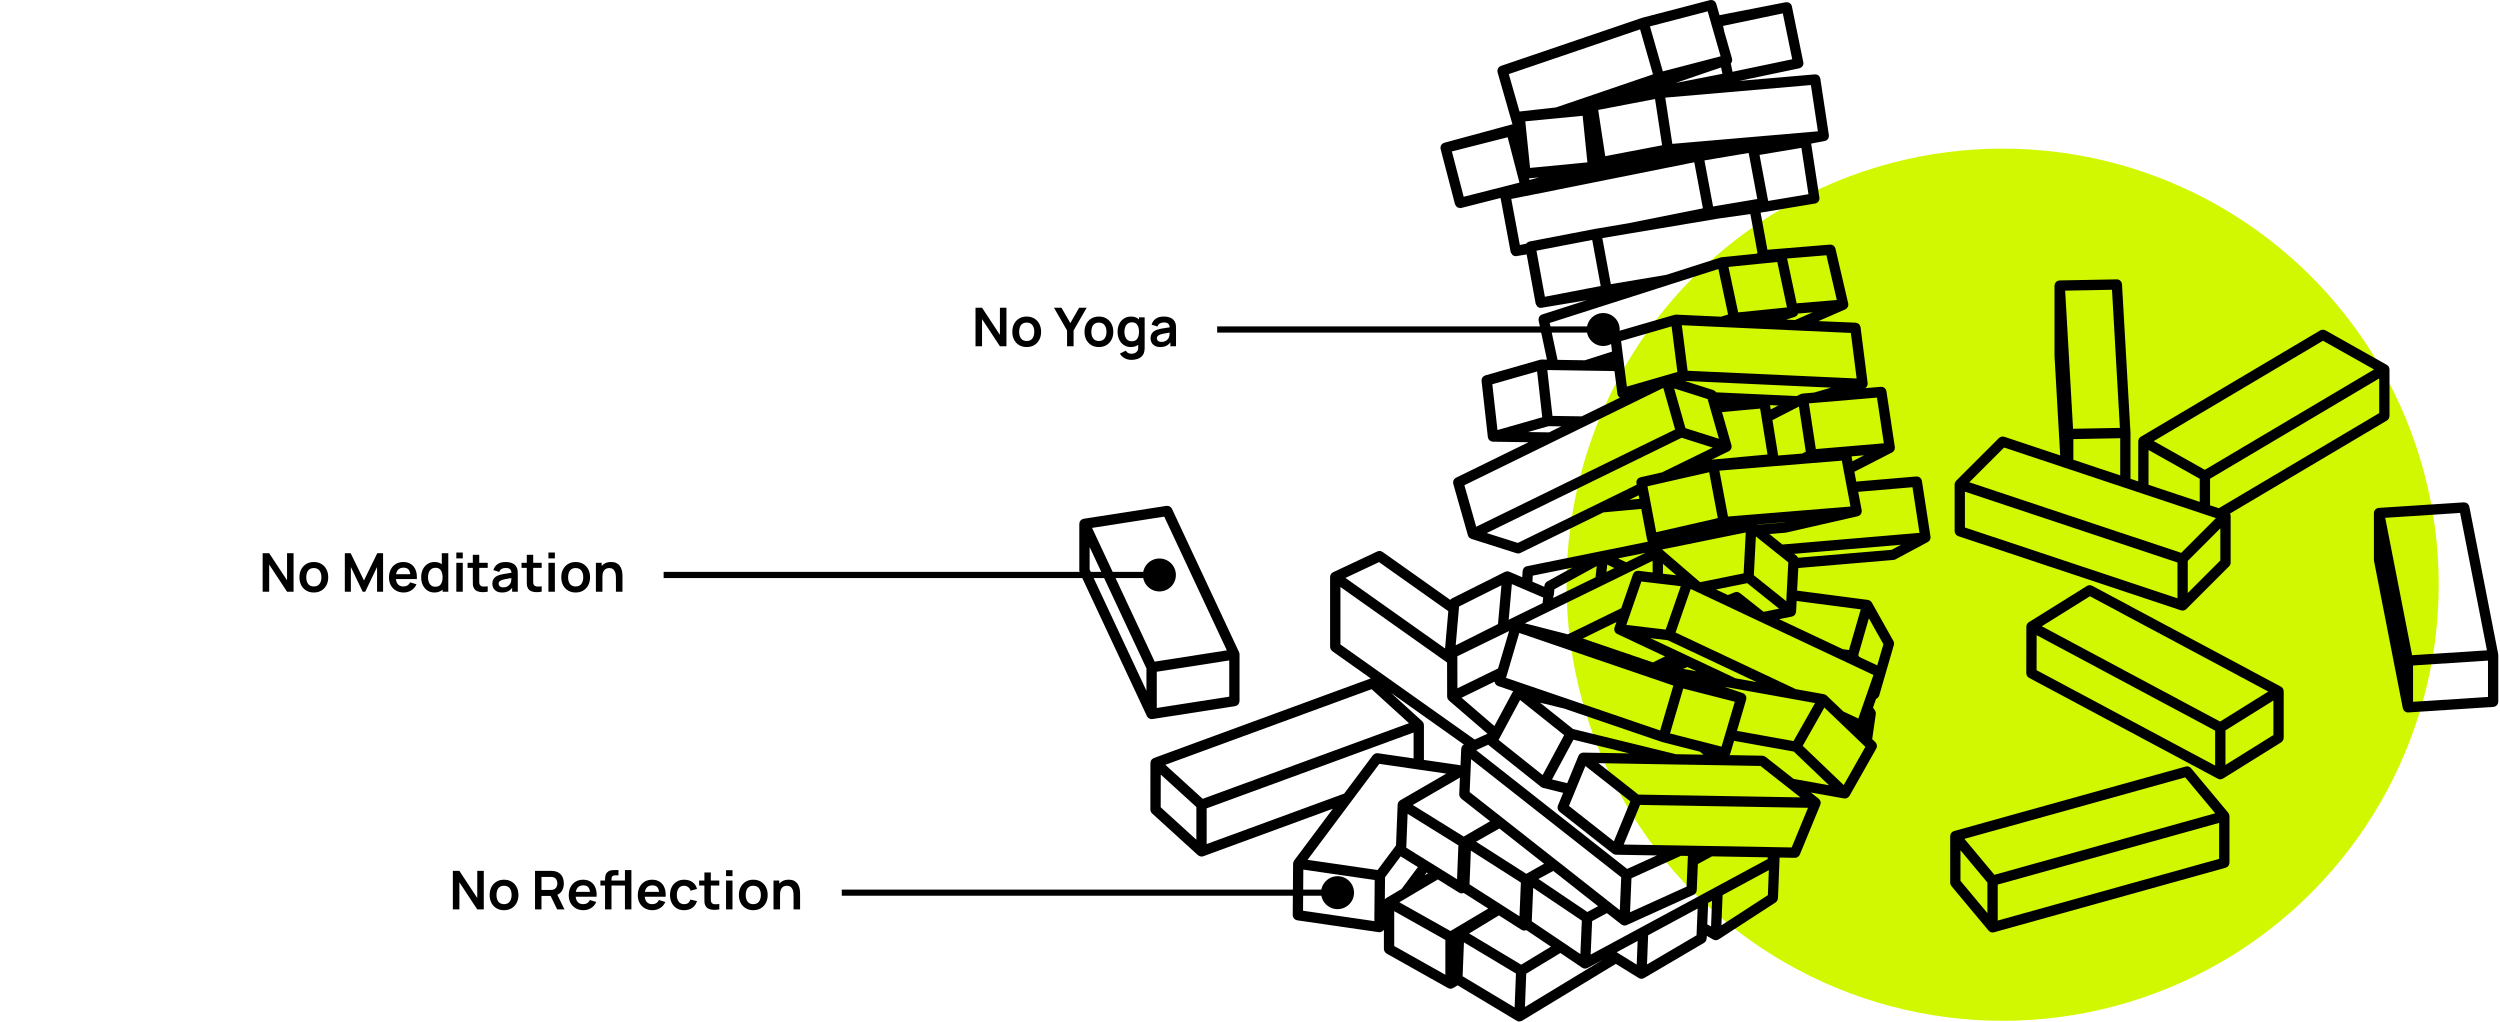 <svg xmlns="http://www.w3.org/2000/svg" width="1209" height="494" viewBox="0 0 1209 494" fill="none"><circle cx="968.467" cy="282.763" r="210.895" fill="#D1F801"></circle><path d="M943.684 428.485L961.691 450.055C961.712 450.083 961.756 450.097 961.784 450.127C961.862 450.213 961.948 450.278 962.048 450.355C962.12 450.413 962.19 450.454 962.261 450.505C962.296 450.526 962.333 450.556 962.368 450.577C962.454 450.628 962.519 450.705 962.602 450.735C962.909 450.87 963.252 450.948 963.607 450.948C963.827 450.948 964.048 450.921 964.277 450.856L1076.34 419.638C1076.4 419.624 1076.43 419.58 1076.49 419.559C1076.65 419.501 1076.79 419.418 1076.94 419.332C1077.07 419.253 1077.2 419.181 1077.32 419.082C1077.44 418.968 1077.52 418.847 1077.62 418.717C1077.72 418.59 1077.82 418.467 1077.89 418.318C1077.96 418.184 1077.99 418.04 1078.04 417.892C1078.09 417.727 1078.13 417.558 1078.14 417.386C1078.14 417.328 1078.17 417.286 1078.17 417.235V394.668C1078.17 394.547 1078.12 394.454 1078.11 394.34C1078.09 394.227 1078.11 394.12 1078.08 394C1078.07 393.942 1078.02 393.907 1078.01 393.849C1077.94 393.691 1077.86 393.543 1077.77 393.399C1077.71 393.292 1077.67 393.178 1077.6 393.086C1077.59 393.079 1077.6 393.072 1077.59 393.065L1059.63 371.546C1059.63 371.539 1059.63 371.539 1059.62 371.532L1059.59 371.49C1059.58 371.476 1059.56 371.483 1059.55 371.469C1059.13 370.991 1058.56 370.685 1057.92 370.62C1057.89 370.62 1057.85 370.627 1057.82 370.627C1057.55 370.613 1057.27 370.613 1057 370.692L944.943 401.903C944.885 401.917 944.85 401.961 944.792 401.982C944.635 402.04 944.493 402.123 944.352 402.202C944.245 402.267 944.124 402.309 944.032 402.381C944.025 402.388 944.018 402.381 944.011 402.388C943.997 402.402 943.997 402.422 943.983 402.439C943.976 402.446 943.969 402.46 943.962 402.467C943.848 402.566 943.762 402.687 943.67 402.808C943.563 402.942 943.47 403.065 943.391 403.22C943.326 403.355 943.292 403.492 943.25 403.64C943.215 403.782 943.157 403.905 943.136 404.053C943.136 404.095 943.15 404.125 943.143 404.167C943.143 404.218 943.115 404.26 943.115 404.318V426.892C943.115 427.463 943.336 427.955 943.656 428.375C943.677 428.407 943.656 428.451 943.684 428.486L943.684 428.485ZM1056.77 375.932L1071.27 393.306L964.493 423.051L949.99 405.677L1056.77 375.932ZM948.084 411.19L961.111 426.796V441.582L948.084 425.975V411.19ZM966.098 427.78L1073.17 397.953V415.348L966.098 445.175V427.78Z" fill="black"></path><path d="M579.796 413.841C580.174 414.061 580.586 414.233 581.057 414.233C581.343 414.233 581.635 414.182 581.92 414.082L644.569 391.108L625.828 416.169C625.8 416.204 625.821 416.255 625.8 416.297C625.615 416.561 625.494 416.861 625.429 417.195C625.422 417.246 625.371 417.259 625.364 417.308C625.357 417.366 625.378 417.422 625.371 417.473C625.364 417.538 625.336 417.587 625.336 417.645L625.158 442.564C625.158 442.685 625.209 442.778 625.223 442.898C625.244 443.056 625.264 443.211 625.316 443.362C625.367 443.52 625.443 443.661 625.522 443.803C625.601 443.944 625.673 444.067 625.779 444.195C625.886 444.316 626 444.408 626.12 444.508C626.248 444.615 626.378 444.701 626.519 444.78C626.661 444.858 626.805 444.9 626.96 444.937C627.074 444.972 627.167 445.037 627.287 445.058L666.744 450.801C666.857 450.815 666.964 450.822 667.071 450.822H667.078H667.099C667.47 450.822 667.811 450.729 668.124 450.588C668.217 450.546 668.289 450.467 668.381 450.423C668.46 450.372 668.539 450.323 668.609 450.272C668.651 450.231 668.702 450.214 668.75 450.173C668.836 450.101 668.901 450.022 668.971 449.938C669.005 449.897 669.063 449.88 669.098 449.832L669.256 449.625V458.96C669.256 459.073 669.307 459.166 669.321 459.28C669.342 459.444 669.363 459.614 669.421 459.771C669.479 459.922 669.555 460.064 669.641 460.212C669.72 460.34 669.792 460.463 669.898 460.583C670.019 460.725 670.156 460.825 670.304 460.934C670.39 460.999 670.446 461.084 670.539 461.133L700.253 477.837C700.288 477.858 700.332 477.851 700.367 477.871C700.701 478.036 701.065 478.15 701.457 478.157H701.464H701.471C701.877 478.15 702.241 478.029 702.575 477.858C702.617 477.844 702.661 477.844 702.703 477.823C702.71 477.816 702.716 477.823 702.723 477.816L704.925 476.512L733.486 493.643C733.5 493.65 733.514 493.65 733.528 493.657C733.563 493.678 733.6 493.685 733.635 493.708C733.948 493.872 734.298 493.986 734.676 494H734.776C734.804 494 734.827 493.979 734.855 493.979C735.268 493.965 735.66 493.852 736.017 493.652C736.031 493.645 736.052 493.645 736.068 493.638L781.41 466.132L792.511 472.98C792.525 472.987 792.546 472.987 792.562 472.994C792.597 473.014 792.634 473.028 792.669 473.052C792.982 473.216 793.339 473.337 793.717 473.351H793.817C793.852 473.351 793.882 473.323 793.917 473.323C794.309 473.302 794.694 473.209 795.035 473.017C795.049 473.01 795.063 473.017 795.07 473.01L824.13 455.935C824.265 455.856 824.35 455.736 824.464 455.636C824.529 455.578 824.578 455.536 824.636 455.478C825.035 455.065 825.255 454.553 825.306 453.996C825.306 453.954 825.357 453.931 825.357 453.882L825.408 452.627L828.558 454.388C828.565 454.395 828.572 454.388 828.579 454.395C828.6 454.409 828.63 454.409 828.651 454.423C828.964 454.58 829.301 454.687 829.676 454.701H829.776C829.797 454.701 829.818 454.68 829.841 454.68C830.275 454.666 830.697 454.546 831.059 454.323C831.08 454.309 831.101 454.316 831.124 454.302L858.702 436.408C858.808 436.336 858.866 436.237 858.959 436.158C859.024 436.1 859.066 436.051 859.124 436C859.516 435.58 859.743 435.068 859.794 434.518C859.794 434.476 859.836 434.453 859.836 434.411L860.613 414.715L868.045 414.843H868.087C868.537 414.843 868.943 414.692 869.312 414.479C869.398 414.421 869.469 414.372 869.553 414.314C869.91 414.049 870.209 413.722 870.379 413.309C870.379 413.303 870.386 413.303 870.386 413.296L880.284 389.246C880.29 389.239 880.29 389.232 880.297 389.225L880.311 389.183C880.362 389.062 880.353 388.942 880.383 388.812C880.434 388.633 880.504 388.462 880.504 388.278C880.504 388.271 880.497 388.258 880.497 388.251C880.497 388.172 880.476 388.1 880.469 388.023C880.462 387.951 880.441 387.903 880.427 387.838C880.413 387.773 880.4 387.696 880.386 387.631C880.358 387.518 880.358 387.404 880.314 387.29C880.272 387.197 880.193 387.126 880.142 387.033C880.035 386.847 879.943 386.648 879.785 386.499C879.743 386.458 879.678 386.434 879.634 386.393C879.62 386.386 879.613 386.379 879.599 386.372C879.571 386.344 879.578 386.3 879.548 386.279L875.746 383.249L891.772 386.135C891.923 386.163 892.072 386.17 892.213 386.17C892.733 386.17 893.211 385.963 893.63 385.664C893.73 385.592 893.802 385.537 893.888 385.465C893.923 385.43 893.981 385.444 894.016 385.407C894.074 385.349 894.05 385.256 894.094 385.207C894.187 385.094 894.315 385.043 894.387 384.915L907.384 361.948C907.597 361.57 907.662 361.164 907.669 360.758C907.669 360.679 907.662 360.617 907.655 360.545C907.613 359.967 907.391 359.441 906.978 359.014C906.95 358.986 906.964 358.942 906.936 358.914L905.389 357.439L907.135 345.309C907.228 344.669 907.05 344.061 906.709 343.563C906.702 343.549 906.709 343.535 906.702 343.521L906.667 343.463C906.66 343.463 906.66 343.456 906.653 343.449L905.783 342.217L907.265 337.956C907.379 337.915 907.493 337.928 907.606 337.863C907.671 337.829 907.713 337.764 907.764 337.722C907.829 337.68 907.885 337.636 907.936 337.594C907.994 337.543 908.029 337.495 908.077 337.444C908.39 337.144 908.641 336.794 908.769 336.395C908.769 336.388 908.782 336.381 908.782 336.374L915.873 311.898V311.884C915.966 311.577 915.994 311.243 915.959 310.921C915.917 310.587 915.808 310.264 915.653 309.979L905.228 291.415C905.221 291.401 905.214 291.394 905.207 291.38C905.201 291.366 905.187 291.359 905.18 291.345C905.159 291.311 905.122 291.288 905.101 291.253C905.008 291.111 904.901 290.995 904.788 290.875C904.709 290.796 904.66 290.71 904.581 290.647C904.53 290.606 904.468 290.582 904.423 290.548C904.296 290.462 904.166 290.406 904.025 290.348C903.932 290.306 903.86 290.241 903.76 290.214C903.746 290.214 903.746 290.2 903.732 290.2C903.653 290.179 903.581 290.186 903.505 290.172C903.454 290.158 903.412 290.13 903.363 290.121L869.082 285.625L869.66 274.702L915.706 270.789C916.057 270.761 916.377 270.654 916.669 270.503H916.676L932.303 262.116C932.324 262.102 932.338 262.081 932.368 262.065C932.503 261.986 932.602 261.879 932.725 261.779C932.839 261.68 932.96 261.608 933.052 261.494C933.073 261.473 933.087 261.443 933.103 261.422C933.189 261.315 933.231 261.188 933.296 261.065C933.368 260.923 933.461 260.8 933.502 260.645C933.516 260.624 933.516 260.594 933.523 260.566C933.558 260.432 933.551 260.302 933.565 260.167C933.572 260.088 933.586 260.016 933.586 259.947C933.586 259.861 933.621 259.782 933.614 259.696V259.689C933.607 259.655 933.593 259.624 933.586 259.597C933.586 259.569 933.6 259.546 933.593 259.518L929.431 232.524C929.404 232.36 929.318 232.225 929.274 232.074C929.223 231.947 929.202 231.817 929.132 231.696C929.018 231.483 928.861 231.304 928.691 231.133C928.64 231.081 928.606 231.026 928.55 230.982C928.371 230.831 928.151 230.724 927.938 230.641C927.852 230.606 927.787 230.555 927.703 230.527C927.525 230.476 927.325 230.476 927.14 230.462C927.012 230.455 926.898 230.404 926.762 230.42L897.68 232.893L896.79 228.14L915.01 218.806C915.01 218.806 915.017 218.806 915.017 218.799C915.052 218.785 915.075 218.757 915.103 218.741C915.245 218.662 915.344 218.555 915.467 218.449C915.574 218.356 915.702 218.298 915.787 218.184C915.808 218.163 915.815 218.133 915.829 218.112C915.929 217.992 915.98 217.855 916.05 217.72C916.115 217.593 916.207 217.486 916.249 217.349C916.256 217.321 916.249 217.291 916.263 217.263C916.298 217.136 916.291 216.992 916.305 216.857C916.326 216.693 916.377 216.544 916.363 216.373V216.366C916.363 216.338 916.342 216.315 916.335 216.28C916.335 216.252 916.349 216.229 916.342 216.201L912.273 189.166C912.252 189.008 912.166 188.874 912.122 188.725C912.071 188.591 912.043 188.454 911.981 188.333C911.874 188.148 911.74 188.006 911.596 187.855C911.517 187.77 911.454 187.677 911.368 187.605C911.241 187.498 911.09 187.44 910.942 187.364C910.791 187.285 910.656 187.199 910.501 187.157C910.366 187.122 910.23 187.129 910.095 187.115C909.93 187.095 909.768 187.044 909.596 187.057L902.037 187.698C902.065 187.684 902.088 187.656 902.116 187.633C902.209 187.568 902.294 187.505 902.38 187.426C902.422 187.391 902.445 187.347 902.487 187.306C902.594 187.192 902.686 187.085 902.779 186.955C902.865 186.821 902.93 186.677 902.986 186.529C903.051 186.378 903.106 186.236 903.136 186.072C903.157 185.972 903.178 185.872 903.187 185.765C903.194 185.745 903.215 185.731 903.215 185.707C903.215 185.635 903.187 185.573 903.187 185.508C903.181 185.429 903.208 185.357 903.201 185.281L899.766 158.231C899.752 158.125 899.694 158.046 899.666 157.946C899.625 157.788 899.58 157.64 899.516 157.496C899.451 157.355 899.365 157.225 899.274 157.097C899.175 156.956 899.075 156.833 898.94 156.719C898.841 156.626 898.741 156.554 898.62 156.485C898.462 156.378 898.3 156.299 898.121 156.227C897.994 156.185 897.864 156.155 897.729 156.127C897.616 156.107 897.523 156.056 897.402 156.049L879.379 155.292L892.361 149.621C892.389 149.607 892.403 149.586 892.433 149.57C892.526 149.528 892.591 149.47 892.674 149.419C892.788 149.347 892.888 149.268 892.988 149.178C893.067 149.113 893.145 149.057 893.215 148.985C893.273 148.92 893.308 148.851 893.356 148.779C893.442 148.672 893.507 148.559 893.563 148.438C893.605 148.345 893.67 148.266 893.704 148.167C893.732 148.088 893.732 148.016 893.755 147.932C893.79 147.798 893.813 147.668 893.82 147.533C893.834 147.42 893.848 147.32 893.848 147.206C893.841 147.178 893.855 147.148 893.855 147.12C893.848 147.055 893.813 147 893.804 146.935C893.79 146.877 893.811 146.821 893.797 146.763L887.62 120.213C887.599 120.12 887.534 120.048 887.507 119.962C887.435 119.77 887.365 119.598 887.265 119.429C887.207 119.343 887.145 119.264 887.08 119.187C886.929 119.009 886.774 118.853 886.581 118.717C886.516 118.675 886.447 118.645 886.389 118.603C886.189 118.496 885.983 118.41 885.755 118.362C885.614 118.327 885.477 118.327 885.335 118.32C885.215 118.32 885.115 118.269 884.994 118.285L854.717 120.779L851.425 102.829H851.439C851.446 102.829 851.446 102.822 851.453 102.822H851.504L877.769 98.427H877.783H877.817C877.952 98.406 878.059 98.327 878.189 98.285C878.374 98.22 878.574 98.178 878.729 98.079C878.843 98.007 878.915 97.907 879.007 97.814C879.158 97.687 879.314 97.58 879.427 97.422C879.506 97.316 879.534 97.188 879.592 97.072C879.678 96.9 879.777 96.745 879.819 96.552C879.854 96.418 879.833 96.274 879.84 96.139C879.854 95.954 879.898 95.775 879.868 95.583L875.878 69.445L882.364 68.213L882.457 68.199C882.584 68.178 882.677 68.1 882.798 68.058C882.939 68.007 883.09 67.972 883.225 67.9C883.259 67.879 883.296 67.865 883.331 67.842C883.452 67.763 883.531 67.663 883.637 67.571C883.744 67.471 883.851 67.392 883.944 67.278C883.971 67.251 884.002 67.221 884.022 67.186C884.108 67.072 884.143 66.945 884.201 66.815C884.266 66.687 884.336 66.573 884.373 66.43C884.387 66.388 884.401 66.351 884.414 66.316C884.442 66.174 884.428 66.031 884.435 65.889C884.442 65.768 884.493 65.655 884.477 65.525C884.477 65.497 884.456 65.467 884.456 65.439C884.449 65.418 884.456 65.397 884.456 65.367L884.438 65.291L880.318 38.077C880.304 37.963 880.239 37.877 880.211 37.778C880.153 37.578 880.105 37.379 880.012 37.2C879.977 37.128 879.912 37.072 879.87 37.008C879.729 36.808 879.585 36.615 879.399 36.467C879.372 36.446 879.335 36.439 879.307 36.416C879.086 36.251 878.836 36.124 878.543 36.052C878.478 36.038 878.409 36.045 878.351 36.031C878.124 35.996 877.901 35.938 877.639 35.966L841.091 39.123L870.165 33.029C870.392 32.978 870.585 32.864 870.777 32.765C870.87 32.714 870.977 32.7 871.07 32.637C871.148 32.586 871.19 32.503 871.255 32.445C871.427 32.294 871.612 32.145 871.733 31.953C871.733 31.953 871.733 31.946 871.74 31.939C871.905 31.674 872.032 31.382 872.097 31.069C872.162 30.756 872.162 30.413 872.09 30.079C872.09 30.079 872.09 30.072 872.083 30.072L866.553 3.05V3.043C866.553 3.043 866.553 3.036 866.546 3.036V3.022V3.016C866.474 2.702 866.347 2.417 866.175 2.16C866.168 2.146 866.168 2.125 866.154 2.109C866.048 1.951 865.897 1.844 865.755 1.717C865.315 1.311 864.744 1.09 864.125 1.083C863.96 1.083 863.798 1.048 863.626 1.076L831.559 7.332L829.977 1.837L829.964 1.779C829.936 1.672 829.857 1.594 829.813 1.494C829.727 1.294 829.648 1.088 829.514 0.916C829.456 0.844 829.363 0.796 829.3 0.731C829.142 0.573 828.994 0.417 828.801 0.311C828.616 0.197 828.402 0.153 828.189 0.097C828.096 0.076 828.017 0.025 827.925 0.012C827.704 -0.016 827.484 0.012 827.254 0.039C827.148 0.046 827.048 0.032 826.941 0.053L794.204 8.589C794.197 8.589 794.183 8.596 794.176 8.603H794.156C794.135 8.61 794.121 8.624 794.098 8.631C794.077 8.631 794.063 8.631 794.04 8.638L725.821 31.883C725.68 31.934 725.58 32.034 725.457 32.097C725.306 32.183 725.151 32.248 725.016 32.354C724.889 32.461 724.81 32.596 724.71 32.725C724.61 32.853 724.504 32.96 724.425 33.097C724.353 33.238 724.325 33.396 724.274 33.547C724.223 33.697 724.16 33.846 724.146 34.004C724.132 34.161 724.167 34.317 724.181 34.481C724.195 34.632 724.174 34.781 724.216 34.931L731.421 60.099L698.477 69.028H698.463L698.442 69.034C698.292 69.069 698.185 69.169 698.05 69.227C698.023 69.241 697.985 69.255 697.951 69.278C697.83 69.343 697.686 69.378 697.58 69.457C697.573 69.457 697.566 69.464 697.566 69.471C697.445 69.563 697.366 69.698 697.266 69.805C697.246 69.826 697.225 69.846 697.201 69.876C697.116 69.976 697.009 70.055 696.944 70.169C696.944 70.169 696.937 70.176 696.937 70.183C696.858 70.31 696.837 70.461 696.786 70.603C696.786 70.609 696.779 70.623 696.779 70.63C696.728 70.781 696.652 70.909 696.629 71.064V71.085C696.608 71.227 696.642 71.384 696.649 71.526V71.567C696.656 71.725 696.635 71.881 696.67 72.038V72.045L703.638 98.788C703.731 99.145 703.995 99.38 704.216 99.651C704.343 99.802 704.387 100.022 704.536 100.136C704.821 100.349 705.185 100.393 705.533 100.477C705.712 100.512 705.86 100.649 706.046 100.649C706.088 100.649 706.132 100.635 706.174 100.635C706.331 100.628 706.494 100.614 706.665 100.57H706.679L725.67 95.745L730.543 121.848L730.55 121.854V121.868C730.629 122.246 730.891 122.502 731.107 122.794C731.114 122.801 731.114 122.808 731.121 122.815C731.234 122.966 731.262 123.172 731.406 123.293C731.406 123.3 731.413 123.3 731.42 123.307C731.854 123.664 732.411 123.877 732.995 123.877C733.13 123.877 733.273 123.87 733.408 123.842L733.443 123.835H733.457L738.288 123.031L742.635 146.809L742.642 146.844V146.851V146.865C742.714 147.236 742.976 147.491 743.183 147.776C743.303 147.941 743.34 148.175 743.496 148.303L743.503 148.31C743.944 148.674 744.493 148.88 745.085 148.88C745.226 148.88 745.363 148.873 745.505 148.846L767.289 145.19L745.753 152.081C745.625 152.123 745.54 152.209 745.426 152.267C745.275 152.339 745.127 152.401 744.999 152.501C744.865 152.601 744.772 152.721 744.665 152.842C744.558 152.963 744.459 153.069 744.373 153.213C744.287 153.355 744.245 153.506 744.194 153.654C744.143 153.805 744.087 153.946 744.067 154.095C744.046 154.259 744.06 154.429 744.067 154.6C744.074 154.721 744.046 154.835 744.067 154.965L748.093 173.905L745.514 173.87H745.479C745.428 173.87 745.386 173.891 745.338 173.898C745.287 173.905 745.245 173.884 745.196 173.891C745.124 173.898 745.076 173.942 745.011 173.949C744.939 173.963 744.86 173.949 744.79 173.969L718.268 181.546C718.168 181.573 718.103 181.638 718.01 181.68C717.853 181.745 717.711 181.815 717.57 181.907C717.435 182 717.312 182.1 717.205 182.214C717.092 182.327 716.999 182.434 716.906 182.564C716.813 182.705 716.748 182.849 716.679 182.998C716.621 183.139 716.572 183.276 716.537 183.431C716.502 183.596 716.496 183.758 716.496 183.937C716.496 184.037 716.461 184.123 716.475 184.222L719.525 211.385C719.525 211.427 719.576 211.45 719.583 211.492C719.597 211.591 719.583 211.691 719.604 211.791C719.611 211.819 719.646 211.833 719.655 211.863C719.789 212.276 720.005 212.626 720.318 212.918C720.36 212.953 720.404 212.976 720.446 213.011C720.518 213.069 720.58 213.111 720.659 213.162C721.044 213.412 721.471 213.603 721.963 213.603L739.186 213.867L704.097 231.032C704.011 231.074 703.956 231.153 703.877 231.197C703.735 231.29 703.598 231.382 703.478 231.496C703.364 231.61 703.264 231.723 703.179 231.86C703.086 231.988 703.007 232.125 702.944 232.266C702.879 232.417 702.831 232.558 702.793 232.707C702.759 232.865 702.729 233.013 702.729 233.178C702.722 233.335 702.735 233.498 702.763 233.656C702.777 233.755 702.756 233.841 702.784 233.941L709.875 258.889C709.889 258.94 709.94 258.967 709.961 259.016C709.996 259.109 709.989 259.209 710.04 259.301C710.04 259.308 710.047 259.308 710.054 259.315C710.218 259.649 710.46 259.928 710.752 260.164C710.794 260.192 710.845 260.215 710.886 260.243C710.972 260.308 711.058 260.343 711.158 260.394C711.278 260.459 711.378 260.552 711.522 260.593L733.426 267.555C733.677 267.634 733.932 267.668 734.183 267.668C734.547 267.668 734.922 267.59 735.273 267.418L775.407 247.794L793.634 246.119C793.662 246.119 793.685 246.098 793.706 246.098L796.478 260.784C796.478 260.797 796.492 260.797 796.492 260.811C796.499 260.832 796.492 260.862 796.492 260.883C796.52 261.011 796.643 261.069 796.685 261.182L796.805 261.987L738.33 273.838C737.566 273.989 736.989 274.502 736.648 275.142C736.606 275.214 736.583 275.293 736.548 275.376C736.469 275.569 736.407 275.768 736.377 275.982C736.37 276.04 736.335 276.088 736.335 276.139L736.17 279.162L729.914 276.483C729.886 276.469 729.856 276.476 729.828 276.462C729.701 276.411 729.564 276.397 729.429 276.369C729.337 276.348 729.258 276.29 729.151 276.283C729.109 276.276 729.072 276.297 729.03 276.297C728.979 276.29 728.931 276.29 728.88 276.29C728.773 276.297 728.68 276.318 728.573 276.341C728.388 276.362 728.202 276.392 728.024 276.462C728.003 276.469 727.982 276.483 727.959 276.497C727.945 276.504 727.931 276.511 727.917 276.517C727.882 276.531 727.845 276.531 727.81 276.545L702.107 289.415C702.035 289.449 701.993 289.514 701.928 289.556C701.763 289.663 701.622 289.77 701.487 289.906C701.429 289.971 701.36 290.013 701.309 290.071L668.586 266.891C668.507 266.833 668.421 266.826 668.345 266.778C668.173 266.678 668.004 266.592 667.811 266.543C667.67 266.501 667.533 266.485 667.384 266.471C667.22 266.457 667.05 266.444 666.879 266.457C666.7 266.478 666.538 266.536 666.366 266.592C666.273 266.627 666.174 266.62 666.081 266.671L644.662 276.747C644.548 276.805 644.476 276.898 644.376 276.954C644.219 277.061 644.049 277.153 643.919 277.295C643.854 277.367 643.813 277.446 643.762 277.508C643.741 277.536 643.704 277.529 643.69 277.559C643.669 277.594 643.69 277.645 643.662 277.68C643.576 277.821 643.476 277.944 643.411 278.1C643.346 278.271 643.332 278.457 643.305 278.633C643.291 278.761 643.233 278.868 643.233 279.004V312.873C643.233 312.987 643.284 313.073 643.298 313.179C643.305 313.265 643.326 313.33 643.339 313.4C643.467 313.977 643.773 314.462 644.23 314.81C644.258 314.831 644.251 314.882 644.288 314.903L662.887 328.085L557.982 366.596C557.961 366.603 557.94 366.624 557.917 366.637C557.775 366.695 557.659 366.788 557.532 366.872C557.381 366.965 557.233 367.036 557.105 367.157C557.077 367.185 557.054 367.215 557.026 367.25C557.019 367.257 557.005 367.25 556.991 367.264C556.971 367.285 556.984 367.322 556.964 367.343C556.922 367.401 556.885 367.463 556.85 367.514C556.75 367.656 556.637 367.779 556.565 367.934C556.507 368.062 556.5 368.206 556.465 368.34C556.423 368.519 556.358 368.697 556.358 368.881C556.358 368.901 556.344 368.922 556.344 368.945L556.316 391.499C556.316 391.527 556.33 391.557 556.33 391.585C556.33 391.626 556.344 391.657 556.351 391.698C556.402 392.332 556.671 392.895 557.107 393.308C557.114 393.322 557.114 393.343 557.121 393.35L579.362 413.596C579.383 413.617 579.427 413.61 579.455 413.631C579.475 413.651 579.513 413.665 579.54 413.689C579.624 413.733 579.693 413.788 579.786 413.839L579.796 413.841ZM663.317 333.295L681.389 349.74L581.621 386.302L563.563 369.865L663.317 333.295ZM666.908 271.846L700.398 295.568L698.83 313.603L650.666 279.484L666.908 271.846ZM734.016 262.554L718.994 257.78L813.245 211.696L828.26 216.463L821.155 219.933H821.148L803.76 228.434L793.271 230.821C793.113 230.856 792.986 230.949 792.844 231.014C792.693 231.079 792.538 231.12 792.41 231.206C792.276 231.299 792.19 231.427 792.076 231.533C791.963 231.654 791.835 231.754 791.742 231.89C791.656 232.018 791.615 232.176 791.557 232.317C791.492 232.468 791.415 232.61 791.385 232.767C791.35 232.932 791.378 233.118 791.378 233.287C791.378 233.438 791.35 233.565 791.378 233.714L791.513 234.405L773.663 243.154L734.016 262.554ZM707.841 95.155L702.132 73.237L729.096 66.382L734.804 88.3L707.841 95.155ZM825.84 5.482L827.387 10.847L827.5 11.297C827.5 11.304 827.514 11.311 827.514 11.318V11.36L829.017 16.553V16.56L832.082 27.228L804.149 34.512L797.921 12.756L825.84 5.482ZM883.253 123.444L888.291 145.086L868.859 146.689L864.241 125.012L883.253 123.444ZM914.786 265.885L869.586 269.726C869.435 269.427 869.236 269.176 868.987 268.963C868.96 268.935 868.967 268.891 868.936 268.87L867.64 267.838L919.323 263.449L914.786 265.885ZM866.459 409.822L858.208 409.68L857.637 409.666H857.63H857.623H857.544L827.373 409.14L818.992 408.998H818.985H818.927L812.441 408.878L785.228 408.414L793.117 389.258L874.352 390.655L866.459 409.822ZM583.544 390.917L683.615 354.246V366.767L666.285 364.246C666.085 364.225 665.9 364.267 665.707 364.287C665.628 364.294 665.556 364.287 665.48 364.301C664.909 364.415 664.424 364.714 664.055 365.141C664.021 365.183 663.963 365.176 663.928 365.22L650.04 383.791L583.544 408.174L583.542 390.916L583.544 390.917ZM777.261 273.055L780.71 274.702L776.89 276.576L777.261 273.055ZM771.61 279.155L751.195 289.132C751.181 288.932 751.188 288.719 751.123 288.533C751.151 288.468 751.23 288.441 751.258 288.376C751.344 288.176 751.357 287.963 751.385 287.756C751.392 287.705 751.443 287.684 751.443 287.636L751.45 287.55C751.45 287.536 751.45 287.522 751.457 287.508L751.708 284.964L772.174 273.755L771.61 279.155ZM749.421 295.552L775.039 283.031L787.53 276.923L787.537 276.917L799.209 271.222V276.845L792.375 276.033C792.283 276.019 792.197 276.054 792.104 276.054C791.969 276.047 791.846 276.061 791.726 276.075C791.505 276.102 791.299 276.16 791.106 276.239C791.021 276.274 790.949 276.318 790.865 276.367C790.68 276.473 790.508 276.594 790.353 276.752C790.267 276.838 790.195 276.923 790.118 277.023C790.005 277.174 789.905 277.336 789.826 277.515C789.798 277.58 789.74 277.629 789.719 277.694L784.025 294.133L758.193 306.754L737.407 301.438L749.421 295.552ZM815.086 207.055L809.628 187.843L825.812 192.988L827.152 197.748V197.755L831.279 212.192L815.086 207.055ZM877.259 189.846L871.736 190.324H871.701C871.673 190.324 871.65 190.345 871.622 190.345C871.594 190.345 871.564 190.338 871.536 190.345C871.402 190.365 871.295 190.437 871.165 190.479C871.031 190.521 870.901 190.521 870.773 190.586L868.941 191.518L841.968 190.287L829.931 189.73C829.917 189.709 829.897 189.695 829.88 189.672C829.788 189.53 829.695 189.407 829.581 189.294C829.474 189.187 829.368 189.101 829.24 189.008C829.089 188.909 828.941 188.823 828.776 188.751C828.704 188.723 828.656 188.665 828.577 188.644L814.696 184.225L885.516 187.461L877.259 189.846ZM862.787 252.672L850.01 253.721L849.897 253.628L863.408 252.531L862.787 252.672ZM889.43 318.628H889.444L896.319 321.857L905.997 326.411L903.445 333.771C903.445 333.771 903.438 333.771 903.438 333.778L903.104 334.741L900.659 341.774L898.678 347.483L891.439 344.07L883.371 336.374C883.343 336.346 883.299 336.36 883.272 336.332C883.158 336.239 883.072 336.133 882.938 336.054C882.917 336.04 882.903 336.019 882.88 336.003C882.845 335.982 882.808 336.01 882.773 335.989C882.559 335.875 882.339 335.768 882.082 335.717L868.463 333.272L810.301 305.887L817.619 284.809L819.452 285.679H819.459L820.934 286.377L834.436 292.725L834.443 292.732L838.484 294.648H838.491L850.62 300.371C850.627 300.371 850.627 300.371 850.634 300.378L851.425 300.749L889.43 318.628ZM867.354 358.368L840.005 353.457L844.466 338.28C844.473 338.259 844.466 338.238 844.473 338.215C844.473 338.208 844.48 338.201 844.487 338.194C844.522 338.06 844.494 337.93 844.508 337.788C844.522 337.637 844.559 337.489 844.543 337.347C844.543 337.313 844.543 337.283 844.536 337.248C844.522 337.097 844.45 336.976 844.408 336.835C844.366 336.693 844.343 336.557 844.281 336.429C844.267 336.401 844.253 336.371 844.239 336.336C844.167 336.216 844.06 336.123 843.967 336.016C843.875 335.895 843.803 335.782 843.689 335.682C843.668 335.661 843.638 335.631 843.61 335.61C843.497 335.524 843.353 335.476 843.225 335.411C843.104 335.346 843.012 335.26 842.875 335.211L833.775 332.105L838.129 332.882L867.273 338.12L877.748 340.001L867.354 358.368ZM758.75 389.746L761.679 382.641V382.627L766.697 370.449L788.425 387.531L780.473 406.842L758.75 389.746ZM765.692 363.956H765.685C765.585 363.956 765.5 363.984 765.407 363.991C765.372 363.998 765.342 364.012 765.3 364.012C765.022 364.053 764.76 364.132 764.509 364.262C764.21 364.413 763.959 364.619 763.753 364.868C763.739 364.888 763.711 364.882 763.695 364.902C763.674 364.93 763.688 364.967 763.674 364.995C763.553 365.153 763.433 365.308 763.354 365.494V365.501L757.896 378.748L750.557 376.946L760.905 357.728L787.94 364.342L765.692 363.956ZM725.087 357.129V357.116L725.586 356.211V356.204C725.586 356.204 725.593 356.204 725.593 356.197L735.106 338.51L756.419 355.506L746.029 374.803L724.71 357.814L725.087 357.129ZM728.935 325.713L734.713 306.096L809.226 331.542L802.85 353.261L757.942 337.919H757.935L728.313 327.808L728.935 325.713ZM793.775 281.217L801.407 282.129H801.414L812.814 283.477L805.531 304.47L786.498 302.21L788.407 296.731V296.724V296.71L793.775 281.217ZM822.322 281.51L821.916 281.324L803.782 265.718L816.486 263.145H816.493H816.5L816.586 263.125H816.593L830.504 260.288L844.243 257.502L843.211 277.283L822.322 281.51ZM810.636 278.202L804.201 277.446V272.672L810.636 278.202ZM834.428 354.716L832.547 361.072L823.774 358.819L807.628 354.693L814.004 332.974L838.945 339.36L834.428 354.716ZM816.08 322.591L820.413 324.637L813.893 323.461L816.08 322.591ZM839.325 328.036L817.228 317.632C817.228 317.625 817.228 317.625 817.222 317.625L812.005 315.159H811.998L798.096 308.618L806.54 309.622L849.546 329.874L839.325 328.036ZM780.764 303.501C780.736 303.594 780.75 303.673 780.729 303.766C780.709 303.858 780.651 303.93 780.644 304.03C780.644 304.065 780.651 304.095 780.651 304.13V304.357C780.651 304.492 780.678 304.615 780.709 304.749C780.729 304.87 780.729 304.983 780.773 305.099C780.794 305.164 780.825 305.22 780.852 305.285C780.903 305.406 780.973 305.505 781.038 305.619C781.103 305.726 781.159 305.825 781.237 305.925C781.279 305.976 781.33 306.018 781.379 306.067C781.465 306.159 781.564 306.224 781.671 306.294C781.785 306.38 781.885 306.466 782.005 306.528C782.033 306.542 782.047 306.563 782.077 306.579L805.201 317.453L799.323 320.332L765.447 308.766L781.722 300.814L780.764 303.501ZM810.514 364.736L760.746 352.558L744.754 339.809L756.441 342.667L803.714 358.821C803.728 358.828 803.749 358.828 803.772 358.828C803.786 358.835 803.8 358.849 803.823 358.856C803.844 358.863 803.858 358.856 803.881 358.863C803.888 358.87 803.895 358.877 803.909 358.877L822.037 363.509L823.839 364.949L810.514 364.736ZM852.886 295.87L841.42 286.784C841.385 286.757 841.341 286.777 841.306 286.75C841.178 286.657 841.065 286.571 840.928 286.499C840.777 286.427 840.615 286.399 840.45 286.365C840.322 286.33 840.209 286.265 840.072 286.251C840.044 286.251 840.014 286.265 839.986 286.258C839.879 286.258 839.78 286.279 839.68 286.286C839.608 286.293 839.552 286.307 839.48 286.314C839.323 286.341 839.167 286.348 839.023 286.406C839.003 286.413 838.972 286.413 838.945 286.42L835.602 287.761L829.88 285.075L844.95 282.018L860.364 294.353L852.886 295.87ZM859.648 267.831L864.827 271.95L864.807 272.264V272.277V272.284L863.995 287.689V287.696L863.844 290.746L848.161 278.197L849.138 259.42L859.648 267.831ZM835.663 249.786L831.487 227.604L854.196 225.751L872.389 224.268L890.723 222.779L891.549 227.261V227.268L893.21 236.063V236.07L894.892 244.957L835.663 249.786ZM856.326 197.989L855.992 195.922L860.005 196.101L856.326 197.989ZM871.499 219.346L859.919 220.287L857.161 203.164L869.965 196.609L873.277 218.444L871.499 219.346ZM808.381 157.843L811.181 179.884L786.76 186.952L785.442 176.662L784.779 171.452L783.96 164.918L808.381 157.843ZM836.043 218.229C836.128 218.188 836.177 218.116 836.256 218.065C836.263 218.058 836.27 218.058 836.277 218.051C836.328 218.023 836.384 218.009 836.428 217.972C836.514 217.907 836.578 217.83 836.655 217.751C836.769 217.645 836.861 217.531 836.947 217.401C837.04 217.267 837.126 217.13 837.189 216.981C837.223 216.902 837.274 216.831 837.302 216.754C837.302 216.747 837.309 216.747 837.316 216.74C837.337 216.668 837.323 216.589 837.337 216.52C837.365 216.369 837.388 216.228 837.395 216.079C837.395 215.986 837.416 215.9 837.409 215.808C837.402 215.708 837.367 215.622 837.344 215.522C837.33 215.45 837.344 215.372 837.33 215.302L832.756 199.29L842.403 198.399L851.19 197.601L851.93 202.154V202.168L854.767 219.798L827.717 222.291L836.043 218.229ZM805.152 233.244L810.125 232.112H810.132L826.557 228.364L830.733 250.567L800.926 257.38L798.119 242.488V242.481L796.764 235.369L796.729 235.17L805.152 233.244ZM724.457 323.25L704.803 332.863L704.782 319.103V317.363L728.361 305.862H728.368L729.799 305.164L724.457 323.25ZM722.776 329.626C722.789 329.791 722.861 329.953 722.91 330.111C722.952 330.262 722.975 330.404 723.045 330.538C723.124 330.696 723.251 330.816 723.358 330.958C723.451 331.072 723.516 331.185 723.629 331.285C723.78 331.413 723.956 331.484 724.135 331.577C724.242 331.635 724.327 331.719 724.441 331.756L724.534 331.784C724.534 331.784 724.534 331.791 724.541 331.791H724.548L731.738 334.249L722.68 351.094L706.811 337.427L722.776 329.626ZM719.704 360.132C719.762 360.197 719.846 360.245 719.911 360.303C719.946 360.331 719.939 360.389 719.976 360.417L745.257 380.554C745.264 380.561 745.271 380.554 745.278 380.561C745.343 380.612 745.413 380.639 745.478 380.681C745.536 380.716 745.57 380.774 745.628 380.809C745.707 380.85 745.793 380.837 745.87 380.874C745.99 380.925 746.083 381.001 746.211 381.031L755.944 383.425L753.399 389.589C753.242 389.981 753.214 390.373 753.249 390.765C753.249 390.83 753.269 390.878 753.283 390.936C753.383 391.514 753.661 392.026 754.109 392.412C754.137 392.439 754.13 392.483 754.16 392.504L779.956 412.812C779.998 412.847 780.063 412.833 780.107 412.864C780.249 412.963 780.372 413.07 780.527 413.142C780.534 413.142 780.541 413.156 780.548 413.156C780.713 413.228 780.882 413.228 781.047 413.256C781.181 413.283 781.311 413.348 781.453 413.348L801.248 413.689L786.89 420.196L713.873 362.776L713.887 362.769C713.887 362.769 713.887 362.762 713.894 362.762L719.704 360.132ZM854.847 415.436L829.428 429.155H829.421L822.453 432.924C822.453 432.924 822.453 432.931 822.446 432.931L793.702 448.438C793.588 448.479 793.502 448.551 793.402 448.602L775.674 458.166H775.667L769.246 461.636L769.959 445.445L777.112 441.59L784.097 447.069C784.132 447.096 784.176 447.083 784.211 447.11C784.275 447.152 784.331 447.203 784.403 447.245C784.737 447.437 785.115 447.586 785.528 447.602H785.635C785.976 447.602 786.333 447.53 786.667 447.382L786.709 447.361L819.095 432.689C819.33 432.583 819.508 432.425 819.687 432.262C819.722 432.228 819.773 432.211 819.807 432.17C820.234 431.75 820.464 431.2 820.513 430.616C820.513 430.574 820.547 430.551 820.554 430.516L821.095 417.839L827.936 414.134L854.892 414.605L854.847 415.436ZM735.649 466.515L710.467 451.43L724.883 442.687L735.792 449.655C735.813 449.669 735.834 449.662 735.857 449.676C735.899 449.697 735.936 449.727 735.985 449.748C736.298 449.913 736.655 450.033 737.033 450.047H737.14C737.168 450.047 737.205 450.019 737.233 450.019C737.546 450.006 737.852 449.92 738.137 449.799L750.03 457.809L735.649 466.515ZM783.335 440.143L778.917 436.68C778.917 436.68 778.917 436.673 778.91 436.673L778.903 436.666V436.659L752.985 416.251C752.971 416.237 752.944 416.244 752.927 416.237L752.821 416.144C752.807 416.13 752.786 416.144 752.77 416.13C752.756 416.116 752.756 416.095 752.742 416.079L726.91 395.771L726.653 395.558C726.639 395.544 726.618 395.544 726.595 395.53C726.588 395.523 726.588 395.509 726.581 395.502L710.719 383.045L711.211 371.716L711.418 367.156L784.018 424.256L783.335 440.143ZM767.657 441.02L743.972 425.073L751.176 421.183L772.825 438.234L767.657 441.02ZM726.315 437.684L725.865 437.378C725.858 437.371 725.844 437.371 725.83 437.364C725.823 437.357 725.816 437.35 725.809 437.343L710.66 427.68L711.309 411.362L735.494 426.81L734.823 443.122L726.315 437.684ZM689.95 421.957L690.563 422.342L688.939 423.305L689.95 421.957ZM696.707 420.276L696.693 420.262L690.63 416.513C690.623 416.506 690.616 416.506 690.616 416.506L680.069 409.951L680.075 409.786L680.725 393.574L705.274 408.824L704.624 425.198L696.707 420.276ZM738.201 422.521C738.173 422.535 738.159 422.563 738.136 422.579L713.822 407.052L725.081 400.682L746.73 417.698L738.201 422.521ZM705.264 376.495L705.271 376.488L706.028 376.047L705.677 384.115C705.677 384.222 705.712 384.307 705.719 384.414C705.726 384.5 705.74 384.565 705.754 384.641C705.854 385.219 706.132 385.711 706.566 386.082C706.594 386.11 706.587 386.161 706.624 386.189L720.597 397.162L707.842 404.56L683.228 389.276L705.264 376.495ZM677.359 414.14L685.689 419.32L677.772 429.916L670.482 434.242C670.44 434.27 670.417 434.314 670.382 434.335C670.289 434.4 670.203 434.47 670.118 434.535C670.032 434.613 669.953 434.692 669.876 434.785C669.825 434.85 669.756 434.906 669.712 434.971L669.804 424.254L677.359 414.14ZM680.751 433.943C680.758 433.936 680.758 433.943 680.751 433.943L695.343 425.3L705.612 431.686C705.626 431.693 705.64 431.693 705.654 431.7C705.696 431.721 705.733 431.735 705.775 431.758C706.095 431.93 706.445 432.05 706.83 432.064H706.93C706.988 432.064 707.043 432.022 707.101 432.022C707.366 432.001 707.614 431.923 707.858 431.83L719.701 439.383L701.43 450.229L676.723 436.342L680.751 433.943ZM756.137 455.905L756.116 455.884L756.065 455.849L740.758 445.545L741.463 429.384L764.972 445.218L764.267 461.379L756.137 455.905ZM816.166 416.221L815.633 428.784L788.284 441.168L788.982 424.715L812.897 413.875L816.268 413.94L816.166 416.221L816.166 416.221ZM707.55 360.325C707.492 360.376 707.436 360.397 707.392 360.446C707.334 360.504 707.279 360.566 707.228 360.624C707.214 360.638 707.193 360.638 707.176 360.652C707.156 360.68 707.17 360.731 707.149 360.759C706.884 361.13 706.729 361.536 706.692 361.991C706.692 362.025 706.65 362.049 706.65 362.09L706.293 370.135L706.279 370.149C706.237 370.128 706.186 370.128 706.137 370.114C706.017 370.079 705.917 370.007 705.787 369.986L688.612 367.493V350.669C688.612 350.641 688.599 350.611 688.599 350.583C688.599 350.548 688.585 350.511 688.578 350.469C688.571 350.376 688.543 350.297 688.527 350.212C688.506 350.077 688.513 349.94 688.462 349.806C688.455 349.785 688.441 349.778 688.434 349.755C688.362 349.569 688.241 349.404 688.121 349.242C688.049 349.142 688 349.029 687.914 348.936C687.886 348.908 687.849 348.878 687.815 348.85C687.808 348.843 687.808 348.822 687.801 348.815L672.623 335.004L707.935 360.047C707.793 360.126 707.671 360.218 707.55 360.325ZM653.593 387.377L667.041 369.397L685.753 372.128L699.434 374.116L677.138 387.043C677.103 387.064 677.08 387.101 677.045 387.129C676.945 387.194 676.873 387.271 676.781 387.342C676.73 387.393 676.688 387.435 676.639 387.484C676.532 387.598 676.426 387.683 676.34 387.811C676.319 387.839 676.289 387.862 676.268 387.89C676.233 387.948 676.233 388.004 676.203 388.055C676.152 388.147 676.124 388.233 676.089 388.326C676.048 388.454 675.99 388.56 675.969 388.697C675.948 388.79 675.941 388.883 675.927 388.975C675.927 389.026 675.899 389.061 675.899 389.11L675.115 408.82L666.208 420.74L632.339 415.815L653.593 387.377ZM630.291 420.547L664.802 425.571L664.63 445.453L630.149 440.428L630.291 420.547ZM674.245 440.642L698.973 454.553V471.391L674.245 457.497V440.642ZM707.316 472.117L707.965 455.733L733.113 470.797L732.463 487.194L707.316 472.117ZM738.093 470.869L754.597 460.879L765.158 467.997C765.179 468.011 765.209 468.004 765.23 468.018C765.281 468.053 765.323 468.076 765.371 468.104C765.691 468.283 766.049 468.403 766.441 468.424H766.554C766.612 468.424 766.668 468.382 766.726 468.382C767.067 468.355 767.41 468.29 767.723 468.132C767.723 468.125 767.73 468.125 767.737 468.125L774.905 464.249L737.459 486.967L738.093 470.869ZM782.75 461.085C782.743 461.078 782.743 461.085 782.75 461.085L781.824 460.507L791.956 455.042L791.506 466.48L782.75 461.085ZM797.043 452.291L820.965 439.387L820.601 448.352V448.359L820.444 452.307L796.493 466.388L797.043 452.291ZM826.069 436.636L827.943 435.617L827.458 448.037L825.649 447.018L826.069 436.636ZM833.044 432.866L855.412 420.802L854.934 432.915L832.473 447.487L833.044 432.866ZM792.334 384.261L773.017 369.06L810.142 369.71L831.049 370.051L851.357 370.422L864.783 380.969C864.79 380.969 864.79 380.976 864.79 380.976L870.675 385.608L792.334 384.261ZM853.783 365.982C853.748 365.954 853.697 365.975 853.655 365.947C853.257 365.669 852.806 365.463 852.287 365.456L836.388 365.17C836.46 365.029 836.602 364.95 836.653 364.792L838.585 358.272L867.481 363.466L884.511 379.757L867.388 376.672L853.783 365.982ZM891.627 379.659L871.79 360.682L882.259 342.19L888.309 347.961L892.542 352.022C892.549 352.029 892.549 352.036 892.549 352.036L901.029 360.153L902.092 361.178L891.627 379.659ZM900.955 353.178H900.975L900.969 353.192L900.955 353.178ZM907.839 321.774L899.167 317.699L898.654 316.78L903.792 299.03L910.811 311.536L907.839 321.774ZM894.165 314.342L891.215 313.957L860.38 299.441L866.587 298.179C866.701 298.158 866.787 298.086 866.9 298.045C867.042 297.994 867.165 297.952 867.299 297.88C867.45 297.794 867.578 297.701 867.712 297.588C867.77 297.537 867.812 297.495 867.863 297.437C867.928 297.379 868.005 297.351 868.049 297.286C868.063 297.265 868.056 297.235 868.069 297.214C868.348 296.85 868.503 296.423 868.54 295.945C868.547 295.911 868.591 295.887 868.591 295.846L868.856 290.629L899.86 294.69L894.165 314.342ZM928.269 257.69L861.986 263.32L855.672 258.261L863.369 257.628C863.403 257.628 863.427 257.607 863.461 257.6C863.547 257.593 863.633 257.593 863.719 257.572L898.323 249.676L898.415 249.655C898.522 249.634 898.601 249.562 898.701 249.52C898.852 249.469 898.986 249.428 899.121 249.356C899.172 249.321 899.227 249.298 899.278 249.263C899.378 249.198 899.436 249.105 899.529 249.022C899.636 248.922 899.735 248.843 899.821 248.73C899.856 248.678 899.907 248.637 899.942 248.579C900.007 248.479 900.035 248.372 900.083 248.266C900.148 248.138 900.211 248.015 900.241 247.874C900.262 247.809 900.292 247.753 900.299 247.695C900.327 247.581 900.306 247.461 900.313 247.338C900.313 247.224 900.355 247.131 900.348 247.018C900.341 246.967 900.32 246.932 900.313 246.883C900.306 246.841 900.32 246.797 900.313 246.749L898.631 237.848L924.882 235.626L928.269 257.69ZM895.411 220.699L901.475 220.187L895.845 223.065L895.411 220.699ZM911.025 214.374L878.139 217.167L874.776 195.07L877.947 194.798L907.698 192.277L911.025 214.374ZM897.87 183.034L816.131 179.299L813.331 157.272L832.577 158.162H832.584L849.679 158.933L868.443 159.795L895.065 161.006L897.87 183.034ZM850.17 127.629C850.177 127.629 850.177 127.629 850.17 127.629L854.582 127.196H854.602L859.497 126.697L864.178 148.673L840.578 151.06L835.89 129.084L850.17 127.629ZM863.795 154.579L867.97 153.238C868.056 153.217 868.112 153.152 868.184 153.117C868.304 153.066 868.411 153.018 868.525 152.953C868.597 152.911 868.666 152.867 868.731 152.811C868.824 152.739 868.889 152.66 868.965 152.584C869.058 152.491 869.137 152.412 869.207 152.313C869.258 152.241 869.306 152.171 869.348 152.099C869.406 151.999 869.441 151.907 869.483 151.8C869.51 151.735 869.561 151.686 869.575 151.628L876.622 151.044L868.093 154.764L863.795 154.579ZM849.279 122.705L832.619 124.4C832.577 124.4 832.533 124.428 832.492 124.435C832.441 124.442 832.399 124.428 832.35 124.435C832.308 124.442 832.278 124.47 832.236 124.486C832.195 124.5 832.151 124.486 832.109 124.5L805.758 132.923L778.994 137.418L774.891 115.143L788.259 112.89L814.149 108.543L831.63 105.607L846.473 103.526L849.936 122.403L849.279 122.705ZM739.938 81.198L737.957 61.852V61.838V61.824L737.899 61.312L737.779 60.235C737.779 60.214 737.786 60.2 737.786 60.184L737.635 58.674L765.361 56.002L767.662 78.528L739.938 81.198ZM810.336 40.117L832.319 32.62L832.946 35.691L810.336 40.117ZM739.434 86.256L744.221 85.793L739.633 87.04L739.434 86.256ZM776.297 75.519L772.885 53.158L786.181 50.613L790.036 49.873L800.375 47.899L803.787 70.26L776.297 75.519ZM829.848 76.63L835.942 75.605L845.654 73.974L849.829 96.242L828.444 99.847L824.269 77.579L829.848 76.63ZM855.088 97.179L850.912 74.911L871.158 71.513L874.57 93.916L855.088 97.179ZM879.13 63.503L808.739 69.567L805.326 47.212L875.748 41.128L879.13 63.503ZM837.834 34.707L837.015 30.666C837.043 30.632 837.073 30.588 837.101 30.553C837.187 30.446 837.294 30.36 837.366 30.24C837.38 30.212 837.386 30.182 837.407 30.154C837.479 30.019 837.507 29.869 837.549 29.72C837.584 29.593 837.656 29.47 837.669 29.335V29.242C837.683 29.091 837.649 28.943 837.635 28.802C837.628 28.66 837.649 28.523 837.614 28.382C837.614 28.375 837.6 28.361 837.6 28.354V28.326L833.858 15.278L833.288 12.527L862.169 6.47L866.716 28.66L837.834 34.707ZM793.149 14.2L799.377 35.956L752.403 51.968L734.838 53.921L729.659 35.835L793.149 14.2ZM753.472 91.688L803.794 81.597L815.772 79.197L819.356 78.484L823.532 100.753L787.39 107.986L771.563 110.651C771.556 110.651 771.556 110.658 771.549 110.658H771.528H771.521H771.514L739.655 116.793C739.648 116.793 739.648 116.8 739.641 116.8H739.627C739.476 116.828 739.355 116.921 739.214 116.972C739.049 117.037 738.873 117.085 738.729 117.178C738.588 117.278 738.488 117.412 738.365 117.542C738.265 117.649 738.138 117.735 738.059 117.856L738.052 117.862L735.001 118.468L730.847 96.213L753.472 91.688ZM769.99 116.037L774.093 138.312L747.1 143.506L743.031 121.23L769.99 116.037ZM801.892 139.409L807.116 137.734L831.008 130.096L835.695 152.079L832.355 153.156L810.792 152.158H810.727L810.6 152.151C810.514 152.144 810.442 152.179 810.359 152.179C810.294 152.179 810.238 152.158 810.173 152.165C810.108 152.172 810.059 152.216 809.994 152.223C809.922 152.237 809.86 152.223 809.795 152.244L809.737 152.258C809.709 152.265 809.672 152.272 809.644 152.286L780.528 160.722C780.429 160.75 780.364 160.822 780.264 160.857C780.106 160.922 779.958 160.991 779.814 161.091C779.686 161.184 779.573 161.283 779.464 161.39C779.35 161.504 779.25 161.617 779.164 161.754C779.072 161.889 779.014 162.033 778.951 162.181C778.893 162.332 778.837 162.466 778.809 162.622C778.782 162.787 778.775 162.949 778.775 163.121C778.775 163.22 778.74 163.313 778.754 163.42L779.58 170.019L766.432 174.231L753.229 174.025L749.438 156.182L801.892 139.409ZM751.157 178.993L766.756 179.235L780.767 179.448L782.184 190.478C782.184 190.519 782.226 190.543 782.235 190.577C782.249 190.67 782.235 190.756 782.256 190.856C782.263 190.877 782.284 190.89 782.291 190.914C782.426 191.327 782.655 191.677 782.968 191.962C783.01 192.004 783.054 192.034 783.103 192.076C783.168 192.127 783.231 192.169 783.302 192.21C783.337 192.231 783.374 192.268 783.416 192.296L764.931 201.345L750.772 201.131L748.285 178.949L751.157 178.993ZM743.347 179.636L745.833 201.784L724.177 207.968L721.691 185.827L743.347 179.636ZM748.87 206.1L755.04 206.193L749.104 209.085L738.935 208.935L748.87 206.1ZM750.758 213.832L766.599 206.094L793.813 192.768L804.374 187.609L810.082 207.697L713.889 254.727L708.187 234.653L750.758 213.832ZM792.479 239.515L792.806 241.245L788.032 241.686L792.479 239.515ZM786.429 271.915L782.502 270.034L795.805 267.34L786.429 271.915ZM748.162 281.228C748.077 281.279 748.028 281.356 747.949 281.407C747.842 281.486 747.75 281.558 747.657 281.648C747.515 281.79 747.385 281.926 747.286 282.089C747.214 282.202 747.158 282.309 747.107 282.439C747.028 282.611 746.972 282.78 746.942 282.966C746.928 283.038 746.884 283.1 746.877 283.165L746.819 283.764L741.083 281.305L741.241 278.391L760.431 274.501L748.162 281.228ZM737.397 285.155H737.404L737.511 285.206L746.29 288.962C746.29 288.99 746.276 289.004 746.269 289.034L745.991 291.678L729.617 299.695L731.134 282.479L737.397 285.155ZM724.428 301.801L703.983 312.056L705.5 294.592L705.613 293.302L726.087 283.054L724.428 301.801ZM648.246 283.873L699.802 320.393L699.83 336.86C699.83 336.88 699.844 336.901 699.844 336.925V337.024C699.844 337.045 699.851 337.059 699.851 337.082C699.858 337.189 699.909 337.289 699.937 337.395C699.971 337.56 699.995 337.736 700.064 337.887C700.071 337.908 700.071 337.929 700.078 337.952C700.099 338.003 700.15 338.017 700.178 338.059C700.312 338.293 700.463 338.509 700.663 338.692C700.677 338.713 700.677 338.743 700.69 338.757L719.354 354.832L713.147 357.646L648.236 311.647L648.239 283.872L648.246 283.873ZM561.34 374.585L578.564 390.268V406.095L561.319 390.395L561.34 374.585Z" fill="black"></path><path d="M555.735 347.427C556.092 347.62 556.475 347.768 556.911 347.768C557.038 347.768 557.161 347.761 557.289 347.741L597.33 341.498C597.437 341.484 597.523 341.419 597.629 341.385C597.787 341.343 597.936 341.292 598.079 341.227C598.23 341.148 598.358 341.055 598.478 340.955C598.599 340.856 598.713 340.763 598.819 340.635C598.926 340.515 599.005 340.385 599.084 340.243C599.163 340.102 599.235 339.972 599.283 339.81C599.334 339.659 599.355 339.503 599.376 339.339C599.39 339.232 599.441 339.146 599.441 339.033V316.465C599.441 316.451 599.434 316.437 599.434 316.414C599.434 316.349 599.413 316.286 599.406 316.221C599.406 316.17 599.42 316.129 599.413 316.08C599.399 315.973 599.334 315.901 599.313 315.801C599.279 315.681 599.272 315.56 599.221 315.444C599.214 315.43 599.221 315.416 599.214 315.402L566.748 246.038C566.727 245.996 566.683 245.966 566.662 245.917C566.577 245.767 566.47 245.639 566.356 245.504C566.256 245.384 566.171 245.27 566.05 245.17C565.929 245.071 565.793 245.013 565.658 244.936C565.507 244.857 565.366 244.778 565.208 244.73C565.073 244.688 564.93 244.679 564.795 244.665C564.61 244.637 564.438 244.614 564.245 244.637C564.204 244.644 564.16 244.623 564.111 244.63L524.069 250.872C523.963 250.886 523.877 250.951 523.77 250.986C523.663 251.014 523.55 251.021 523.45 251.065C523.436 251.072 523.415 251.072 523.392 251.079C523.341 251.1 523.313 251.144 523.264 251.171C523.137 251.243 523.03 251.329 522.914 251.422C522.821 251.494 522.729 251.55 522.643 251.628C522.601 251.679 522.564 251.735 522.522 251.779C522.436 251.893 522.371 252 522.309 252.129C522.251 252.236 522.174 252.322 522.137 252.436C522.116 252.501 522.102 252.556 522.086 252.614C522.044 252.749 522.035 252.886 522.014 253.034C522 253.141 521.949 253.227 521.949 253.34V275.915C521.949 275.929 521.956 275.95 521.956 275.966C521.956 276.117 522.014 276.265 522.049 276.416C522.084 276.588 522.107 276.773 522.177 276.929C522.183 276.943 522.177 276.957 522.183 276.971L554.659 346.335C554.672 346.37 554.716 346.386 554.737 346.428C554.879 346.685 555.051 346.92 555.271 347.126C555.322 347.168 555.371 347.184 555.422 347.226C555.436 347.24 555.456 347.254 555.48 347.268C555.57 347.326 555.642 347.381 555.735 347.425L555.735 347.427ZM563.032 249.85L593.296 314.518L558.393 319.962L528.129 255.295L563.032 249.85ZM594.463 319.381V336.904L559.418 342.376V324.853L594.463 319.381ZM526.945 264.555L554.423 323.257V334.066L526.945 275.371V264.555Z" fill="black"></path><path d="M1191.55 242.932L1150.33 245.618C1150.27 245.625 1150.23 245.653 1150.17 245.66C1150.12 245.667 1150.07 245.653 1150.02 245.66C1149.92 245.681 1149.85 245.739 1149.76 245.767C1149.66 245.802 1149.56 245.818 1149.47 245.859C1149.39 245.894 1149.32 245.945 1149.25 245.987C1149.13 246.059 1149.03 246.138 1148.93 246.228C1148.85 246.293 1148.77 246.342 1148.7 246.407C1148.63 246.472 1148.59 246.541 1148.54 246.606C1148.46 246.72 1148.4 246.827 1148.34 246.947C1148.29 247.04 1148.23 247.105 1148.19 247.205C1148.17 247.291 1148.14 247.363 1148.12 247.455C1148.08 247.597 1148.07 247.734 1148.06 247.882C1148.05 247.961 1148.01 248.033 1148.01 248.11V270.677C1148.01 270.756 1148.04 270.819 1148.05 270.891C1148.05 270.983 1148.03 271.062 1148.05 271.155L1162.01 342.533C1162.03 342.591 1162.09 342.618 1162.1 342.674C1162.22 343.124 1162.42 343.537 1162.75 343.85C1162.78 343.871 1162.81 343.878 1162.84 343.908C1162.84 343.908 1162.85 343.908 1162.85 343.915C1162.91 343.966 1162.97 343.994 1163.03 344.043C1163.44 344.342 1163.92 344.548 1164.47 344.548H1164.63L1205.84 341.862C1206.01 341.848 1206.15 341.776 1206.31 341.735C1206.45 341.7 1206.58 341.677 1206.71 341.621C1206.88 341.542 1207.01 341.435 1207.15 341.322C1207.27 341.236 1207.38 341.171 1207.48 341.071C1207.61 340.93 1207.69 340.772 1207.78 340.621C1207.86 340.501 1207.94 340.401 1207.98 340.271C1208.06 340.092 1208.08 339.886 1208.11 339.693C1208.12 339.58 1208.17 339.487 1208.17 339.366V316.799C1208.17 316.778 1208.16 316.757 1208.16 316.734C1208.16 316.699 1208.17 316.669 1208.17 316.634C1208.17 316.599 1208.13 316.576 1208.13 316.541C1208.12 316.462 1208.14 316.39 1208.13 316.314L1194.16 244.936C1194.06 244.465 1193.81 244.08 1193.51 243.753C1193.43 243.661 1193.36 243.589 1193.26 243.512C1192.83 243.155 1192.28 242.979 1191.69 242.979C1191.63 242.983 1191.61 242.932 1191.55 242.932ZM1202.69 314.5L1166.49 316.852L1153.49 250.415L1189.69 248.056L1202.69 314.5ZM1166.95 321.825L1203.19 319.473V337.037L1166.95 339.396V321.825Z" fill="black"></path><path d="M945.255 234.311V256.892C945.255 256.92 945.268 256.95 945.268 256.978C945.275 257.177 945.333 257.37 945.389 257.562C945.424 257.683 945.44 257.813 945.496 257.926C945.568 258.084 945.674 258.212 945.781 258.353C945.874 258.474 945.939 258.604 946.052 258.704C946.166 258.81 946.294 258.875 946.431 258.961C946.581 259.054 946.709 259.154 946.871 259.219C946.906 259.225 946.929 259.253 946.964 259.27L1054.74 295.17C1054.99 295.263 1055.26 295.305 1055.52 295.305C1055.54 295.305 1055.56 295.284 1055.58 295.284C1056.04 295.277 1056.44 295.119 1056.8 294.892C1056.9 294.834 1056.97 294.785 1057.05 294.727C1057.13 294.662 1057.22 294.628 1057.29 294.563L1078 273.855C1078.45 273.415 1078.74 272.786 1078.74 272.095V249.499V249.485C1078.74 249.457 1078.73 249.434 1078.72 249.406C1078.72 249.214 1078.66 249.028 1078.61 248.85C1078.57 248.715 1078.55 248.578 1078.49 248.451C1078.48 248.416 1078.47 248.372 1078.45 248.337L1154.34 203.35C1154.43 203.292 1154.49 203.209 1154.56 203.144C1154.7 203.037 1154.82 202.937 1154.93 202.817C1155.04 202.689 1155.12 202.552 1155.2 202.411C1155.28 202.276 1155.35 202.146 1155.39 201.998C1155.45 201.826 1155.48 201.664 1155.5 201.478C1155.51 201.386 1155.56 201.3 1155.56 201.2V178.632C1155.56 178.574 1155.53 178.533 1155.52 178.475C1155.52 178.361 1155.5 178.247 1155.48 178.134C1155.46 178.02 1155.43 177.92 1155.39 177.813C1155.35 177.707 1155.31 177.614 1155.26 177.514C1155.23 177.463 1155.23 177.408 1155.2 177.357C1155.18 177.315 1155.13 177.292 1155.1 177.25C1155.04 177.157 1154.98 177.078 1154.91 176.992C1154.83 176.907 1154.75 176.835 1154.67 176.758C1154.58 176.679 1154.5 176.607 1154.4 176.552C1154.36 176.524 1154.33 176.48 1154.28 176.452L1124.56 159.735C1124.47 159.684 1124.38 159.684 1124.28 159.642C1124.11 159.57 1123.94 159.507 1123.76 159.477C1123.62 159.456 1123.49 159.456 1123.35 159.456C1123.17 159.456 1123 159.456 1122.83 159.498C1122.67 159.533 1122.53 159.598 1122.38 159.656C1122.27 159.697 1122.17 159.707 1122.07 159.762L1035.29 211.218C1035.25 211.246 1035.22 211.29 1035.17 211.318C1035.08 211.376 1035.01 211.439 1034.92 211.511C1034.84 211.59 1034.77 211.661 1034.7 211.752C1034.61 211.845 1034.55 211.93 1034.48 212.037C1034.46 212.079 1034.41 212.102 1034.39 212.144C1034.37 212.179 1034.37 212.23 1034.35 212.265C1034.3 212.364 1034.26 212.464 1034.23 212.564C1034.19 212.684 1034.16 212.798 1034.13 212.928C1034.11 213.028 1034.1 213.127 1034.09 213.227C1034.09 213.269 1034.07 213.313 1034.07 213.362L1034.04 232.8L1030.3 231.559V209.37C1030.3 209.363 1030.3 209.356 1030.3 209.349C1030.3 209.342 1030.3 209.335 1030.3 209.328C1030.3 209.321 1030.3 209.314 1030.3 209.307C1030.3 209.286 1030.3 209.265 1030.3 209.235L1026.2 137.454C1026.19 137.354 1026.13 137.275 1026.12 137.182C1025.92 135.999 1024.93 135.102 1023.71 135.102H1023.65L996.021 135.614C996.008 135.614 995.994 135.621 995.97 135.621C995.956 135.621 995.943 135.614 995.929 135.614C995.778 135.621 995.657 135.693 995.516 135.721C995.365 135.756 995.21 135.756 995.075 135.821C995.047 135.828 995.024 135.842 995.003 135.855C994.869 135.92 994.769 136.02 994.639 136.113C994.518 136.199 994.388 136.264 994.282 136.363C994.261 136.384 994.247 136.405 994.231 136.421C994.124 136.535 994.066 136.679 993.98 136.813C993.98 136.813 993.973 136.813 993.973 136.82C993.901 136.934 993.809 137.034 993.76 137.154C993.746 137.175 993.739 137.205 993.732 137.226C993.667 137.391 993.66 137.577 993.632 137.753C993.618 137.874 993.56 137.98 993.56 138.11V171.979C993.56 172 993.574 172.014 993.574 172.037C993.574 172.065 993.56 172.095 993.56 172.123L996.304 220.236L969.262 211.215C969.042 211.136 968.822 211.143 968.585 211.129C968.527 211.129 968.478 211.108 968.42 211.108C967.822 211.122 967.265 211.373 966.817 211.772C966.79 211.8 966.739 211.786 966.711 211.814L945.952 232.542C945.932 232.57 945.918 232.6 945.894 232.628C945.809 232.72 945.753 232.834 945.688 232.941C945.574 233.098 945.468 233.254 945.396 233.432C945.389 233.467 945.361 233.49 945.345 233.525C945.294 233.676 945.31 233.81 945.287 233.959C945.273 234.08 945.215 234.179 945.215 234.3C945.254 234.3 945.254 234.3 945.254 234.307L945.255 234.311ZM969.168 216.438L998.242 226.129H998.256L999.381 226.5H999.388L1027.03 235.72L1037.2 239.105L1065.49 248.518C1065.49 248.518 1065.49 248.525 1065.5 248.525L1071.61 250.585L1054.84 267.367L952.36 233.22L969.168 216.438ZM1002.67 222.346V212.355L1025.33 211.922V229.898L1002.67 222.346ZM1025.18 206.925L1002.53 207.359L998.718 140.553L1021.36 140.134L1025.18 206.925ZM1123.38 164.791L1148.08 178.679L1066.26 227.199L1041.56 213.311L1123.38 164.791ZM1073.75 271.044L1058 286.785V271.264L1073.75 255.503V271.044ZM950.232 237.774L1053.02 272.028V289.344L950.232 255.104V237.774ZM1072.97 245.783L1068.78 244.373V231.504L1150.58 183.005V199.771L1072.97 245.783ZM1063.79 231.539V242.706L1039.02 234.462L1039.04 217.63L1063.79 231.539Z" fill="black"></path><path d="M979.906 325.587C979.906 325.708 979.957 325.801 979.971 325.914C979.999 326.093 980.013 326.272 980.078 326.434C980.136 326.585 980.219 326.712 980.291 326.847C980.377 326.988 980.449 327.125 980.563 327.253C980.676 327.38 980.813 327.466 980.955 327.573C981.048 327.645 981.112 327.738 981.226 327.793L1072.54 376.591L1072.56 376.598C1072.59 376.612 1072.63 376.605 1072.66 376.619C1072.99 376.784 1073.35 376.89 1073.73 376.89C1074.15 376.89 1074.53 376.763 1074.87 376.584C1074.92 376.556 1074.97 376.556 1075.02 376.519C1075.03 376.512 1075.04 376.519 1075.05 376.512L1103.23 358.955C1103.31 358.897 1103.36 358.814 1103.43 358.763C1103.56 358.656 1103.68 358.556 1103.78 358.429C1103.9 358.301 1103.98 358.164 1104.06 358.016C1104.14 357.881 1104.2 357.758 1104.23 357.617C1104.3 357.438 1104.33 357.267 1104.35 357.083C1104.36 356.998 1104.4 356.926 1104.4 356.842V334.275C1104.4 334.21 1104.37 334.161 1104.36 334.103C1104.36 333.968 1104.34 333.845 1104.31 333.711C1104.29 333.611 1104.26 333.525 1104.23 333.433C1104.19 333.326 1104.14 333.24 1104.09 333.14C1104.06 333.075 1104.05 333.013 1104.01 332.955C1103.99 332.927 1103.96 332.927 1103.94 332.897C1103.87 332.797 1103.81 332.711 1103.74 332.618C1103.62 332.491 1103.49 332.405 1103.34 332.298C1103.24 332.226 1103.19 332.134 1103.07 332.078L1011.75 283.273C1011.66 283.222 1011.56 283.222 1011.46 283.18C1011.29 283.115 1011.14 283.059 1010.96 283.029C1010.8 283.001 1010.64 283.001 1010.48 283.008C1010.33 283.015 1010.19 283.022 1010.04 283.059C1009.86 283.101 1009.69 283.173 1009.52 283.252C1009.43 283.294 1009.35 283.303 1009.26 283.352L981.116 300.909C981.081 300.929 981.058 300.974 981.023 300.994C980.93 301.066 980.851 301.129 980.766 301.201C980.68 301.273 980.624 301.352 980.559 301.435C980.473 301.535 980.401 301.621 980.332 301.734C980.311 301.776 980.26 301.806 980.239 301.848C980.218 301.883 980.225 301.92 980.204 301.955C980.163 302.054 980.132 302.147 980.098 302.254C980.056 302.382 980.019 302.511 979.998 302.646C979.984 302.746 979.963 302.825 979.963 302.924C979.963 302.959 979.942 302.989 979.942 303.024L979.906 325.587ZM1010.68 288.348L1096.93 334.439L1073.63 348.948L987.412 302.857L1010.68 288.348ZM984.916 307.181L1071.24 353.328V370.238L984.893 324.099L984.916 307.181ZM1076.23 353.214L1099.42 338.763V355.46L1076.23 369.911V353.214Z" fill="black"></path><path d="M471.764 167.444V148.817H474.92L483.561 161.946V148.817H486.717V167.444H483.561L474.92 154.315V167.444H471.764ZM496.504 167.832C495.107 167.832 493.886 167.517 492.843 166.888C491.799 166.258 490.989 165.391 490.411 164.288C489.842 163.175 489.557 161.899 489.557 160.459C489.557 158.993 489.85 157.708 490.437 156.604C491.023 155.5 491.838 154.638 492.882 154.017C493.925 153.396 495.132 153.086 496.504 153.086C497.909 153.086 499.134 153.4 500.177 154.03C501.221 154.659 502.031 155.53 502.609 156.643C503.187 157.747 503.476 159.019 503.476 160.459C503.476 161.908 503.182 163.188 502.596 164.301C502.018 165.404 501.208 166.271 500.164 166.901C499.121 167.521 497.901 167.832 496.504 167.832ZM496.504 164.909C497.745 164.909 498.668 164.495 499.272 163.667C499.875 162.839 500.177 161.77 500.177 160.459C500.177 159.105 499.871 158.027 499.259 157.225C498.646 156.414 497.728 156.009 496.504 156.009C495.667 156.009 494.977 156.199 494.434 156.578C493.899 156.949 493.503 157.471 493.244 158.143C492.985 158.807 492.856 159.579 492.856 160.459C492.856 161.813 493.162 162.895 493.774 163.706C494.395 164.508 495.305 164.909 496.504 164.909ZM516.032 167.444V159.812L509.694 148.817H513.329L517.61 156.242L521.879 148.817H525.514L519.188 159.812V167.444H516.032ZM531.419 167.832C530.022 167.832 528.802 167.517 527.758 166.888C526.715 166.258 525.904 165.391 525.326 164.288C524.757 163.175 524.473 161.899 524.473 160.459C524.473 158.993 524.766 157.708 525.352 156.604C525.939 155.5 526.753 154.638 527.797 154.017C528.84 153.396 530.048 153.086 531.419 153.086C532.824 153.086 534.049 153.4 535.092 154.03C536.136 154.659 536.946 155.53 537.524 156.643C538.102 157.747 538.391 159.019 538.391 160.459C538.391 161.908 538.098 163.188 537.511 164.301C536.934 165.404 536.123 166.271 535.079 166.901C534.036 167.521 532.816 167.832 531.419 167.832ZM531.419 164.909C532.661 164.909 533.583 164.495 534.187 163.667C534.791 162.839 535.092 161.77 535.092 160.459C535.092 159.105 534.786 158.027 534.174 157.225C533.562 156.414 532.643 156.009 531.419 156.009C530.582 156.009 529.892 156.199 529.349 156.578C528.814 156.949 528.418 157.471 528.159 158.143C527.9 158.807 527.771 159.579 527.771 160.459C527.771 161.813 528.077 162.895 528.689 163.706C529.31 164.508 530.22 164.909 531.419 164.909ZM547.114 174.041C546.337 174.041 545.591 173.92 544.876 173.679C544.169 173.437 543.53 173.088 542.961 172.631C542.392 172.182 541.926 171.639 541.564 171.001L544.436 169.578C544.703 170.087 545.078 170.462 545.561 170.704C546.053 170.954 546.575 171.079 547.126 171.079C547.773 171.079 548.351 170.962 548.86 170.729C549.369 170.505 549.761 170.169 550.037 169.72C550.322 169.281 550.455 168.729 550.438 168.065V164.094H550.826V153.474H553.555V168.116C553.555 168.47 553.538 168.806 553.504 169.125C553.478 169.453 553.43 169.772 553.361 170.083C553.154 170.988 552.758 171.73 552.171 172.308C551.585 172.894 550.856 173.329 549.985 173.614C549.123 173.899 548.166 174.041 547.114 174.041ZM546.842 167.832C545.557 167.832 544.436 167.509 543.479 166.862C542.522 166.215 541.78 165.335 541.254 164.223C540.728 163.111 540.465 161.856 540.465 160.459C540.465 159.045 540.728 157.785 541.254 156.682C541.789 155.569 542.543 154.694 543.518 154.056C544.492 153.409 545.639 153.086 546.958 153.086C548.286 153.086 549.399 153.409 550.296 154.056C551.201 154.694 551.887 155.569 552.352 156.682C552.818 157.794 553.051 159.053 553.051 160.459C553.051 161.847 552.818 163.102 552.352 164.223C551.887 165.335 551.192 166.215 550.27 166.862C549.347 167.509 548.204 167.832 546.842 167.832ZM547.321 165.038C548.157 165.038 548.83 164.848 549.338 164.469C549.856 164.081 550.231 163.542 550.464 162.852C550.705 162.162 550.826 161.364 550.826 160.459C550.826 159.545 550.705 158.747 550.464 158.066C550.231 157.376 549.864 156.841 549.364 156.462C548.864 156.074 548.217 155.88 547.424 155.88C546.588 155.88 545.898 156.087 545.354 156.501C544.811 156.906 544.41 157.458 544.151 158.156C543.893 158.846 543.763 159.614 543.763 160.459C543.763 161.313 543.888 162.089 544.138 162.787C544.397 163.477 544.79 164.025 545.316 164.43C545.842 164.835 546.51 165.038 547.321 165.038ZM561.089 167.832C560.08 167.832 559.226 167.642 558.528 167.263C557.829 166.875 557.299 166.362 556.937 165.723C556.583 165.085 556.407 164.382 556.407 163.615C556.407 162.942 556.519 162.339 556.743 161.804C556.967 161.261 557.312 160.795 557.778 160.407C558.243 160.01 558.847 159.687 559.589 159.437C560.149 159.256 560.805 159.092 561.555 158.945C562.314 158.799 563.133 158.665 564.013 158.544C564.901 158.415 565.828 158.277 566.794 158.13L565.681 158.764C565.69 157.798 565.474 157.087 565.034 156.63C564.595 156.173 563.853 155.944 562.81 155.944C562.18 155.944 561.572 156.091 560.986 156.384C560.399 156.677 559.99 157.182 559.757 157.898L556.911 157.005C557.256 155.824 557.911 154.875 558.877 154.159C559.852 153.444 561.162 153.086 562.81 153.086C564.051 153.086 565.142 153.288 566.082 153.694C567.031 154.099 567.734 154.763 568.191 155.686C568.441 156.177 568.592 156.682 568.643 157.199C568.695 157.708 568.721 158.264 568.721 158.868V167.444H565.992V164.417L566.444 164.909C565.815 165.917 565.078 166.659 564.232 167.133C563.396 167.599 562.348 167.832 561.089 167.832ZM561.71 165.348C562.417 165.348 563.021 165.223 563.521 164.973C564.021 164.723 564.418 164.417 564.711 164.055C565.013 163.693 565.216 163.352 565.319 163.033C565.483 162.636 565.573 162.183 565.591 161.675C565.617 161.157 565.629 160.739 565.629 160.42L566.587 160.705C565.647 160.851 564.84 160.981 564.168 161.093C563.495 161.205 562.917 161.313 562.434 161.416C561.951 161.511 561.525 161.619 561.154 161.739C560.792 161.869 560.485 162.02 560.235 162.192C559.985 162.365 559.791 162.563 559.653 162.787C559.524 163.011 559.459 163.274 559.459 163.576C559.459 163.921 559.546 164.227 559.718 164.495C559.89 164.753 560.141 164.96 560.468 165.115C560.805 165.271 561.218 165.348 561.71 165.348Z" fill="black"></path><path d="M219.001 439.785V421.158H222.158L230.799 434.287V421.158H233.955V439.785H230.799L222.158 426.655V439.785H219.001ZM243.741 440.173C242.344 440.173 241.124 439.858 240.08 439.228C239.037 438.599 238.226 437.732 237.648 436.628C237.079 435.516 236.795 434.24 236.795 432.8C236.795 431.334 237.088 430.049 237.674 428.945C238.261 427.841 239.076 426.979 240.119 426.358C241.162 425.737 242.37 425.426 243.741 425.426C245.147 425.426 246.371 425.741 247.415 426.371C248.458 427 249.269 427.871 249.846 428.984C250.424 430.087 250.713 431.359 250.713 432.8C250.713 434.248 250.42 435.529 249.833 436.641C249.256 437.745 248.445 438.612 247.402 439.241C246.358 439.862 245.138 440.173 243.741 440.173ZM243.741 437.249C244.983 437.249 245.905 436.835 246.509 436.008C247.113 435.18 247.415 434.11 247.415 432.8C247.415 431.446 247.108 430.368 246.496 429.566C245.884 428.755 244.965 428.35 243.741 428.35C242.904 428.35 242.215 428.54 241.671 428.919C241.137 429.29 240.74 429.812 240.481 430.484C240.222 431.148 240.093 431.92 240.093 432.8C240.093 434.153 240.399 435.236 241.012 436.046C241.632 436.848 242.542 437.249 243.741 437.249ZM258.742 439.785V421.158H266.439C266.62 421.158 266.853 421.166 267.137 421.184C267.422 421.192 267.685 421.218 267.926 421.261C269.004 421.425 269.892 421.783 270.591 422.335C271.298 422.887 271.82 423.585 272.156 424.43C272.501 425.267 272.674 426.198 272.674 427.224C272.674 428.742 272.29 430.049 271.522 431.144C270.755 432.23 269.578 432.903 267.991 433.162L266.659 433.278H261.86V439.785H258.742ZM269.44 439.785L265.766 432.205L268.935 431.506L272.971 439.785H269.44ZM261.86 430.368H266.309C266.482 430.368 266.676 430.359 266.891 430.342C267.107 430.325 267.305 430.29 267.486 430.238C268.004 430.109 268.409 429.881 268.702 429.553C269.004 429.225 269.216 428.854 269.336 428.44C269.466 428.026 269.53 427.621 269.53 427.224C269.53 426.828 269.466 426.422 269.336 426.009C269.216 425.586 269.004 425.211 268.702 424.883C268.409 424.555 268.004 424.327 267.486 424.198C267.305 424.146 267.107 424.116 266.891 424.107C266.676 424.09 266.482 424.081 266.309 424.081H261.86V430.368ZM282.172 440.173C280.758 440.173 279.516 439.867 278.447 439.254C277.377 438.642 276.541 437.793 275.937 436.706C275.342 435.619 275.045 434.369 275.045 432.955C275.045 431.428 275.338 430.105 275.924 428.984C276.511 427.854 277.326 426.979 278.369 426.358C279.413 425.737 280.62 425.426 281.991 425.426C283.44 425.426 284.669 425.767 285.678 426.448C286.695 427.121 287.45 428.074 287.941 429.307C288.433 430.54 288.618 431.993 288.497 433.666H285.406V432.528C285.397 431.01 285.13 429.902 284.604 429.204C284.078 428.505 283.25 428.156 282.12 428.156C280.844 428.156 279.896 428.553 279.275 429.346C278.654 430.131 278.343 431.282 278.343 432.8C278.343 434.214 278.654 435.309 279.275 436.085C279.896 436.861 280.801 437.249 281.991 437.249C282.759 437.249 283.418 437.081 283.97 436.745C284.531 436.4 284.962 435.904 285.264 435.257L288.342 436.189C287.808 437.448 286.98 438.426 285.859 439.125C284.746 439.823 283.517 440.173 282.172 440.173ZM277.36 433.666V431.312H286.971V433.666H277.36ZM298.886 428.259V425.815H302.379V428.259H298.886ZM292.6 439.785V425.595C292.6 425.241 292.613 424.853 292.638 424.43C292.664 423.999 292.738 423.572 292.858 423.15C292.979 422.727 293.199 422.344 293.518 421.999C293.915 421.559 294.342 421.257 294.799 421.093C295.264 420.921 295.721 420.826 296.17 420.809C296.618 420.783 297.011 420.77 297.347 420.77H299.093V423.305H297.476C296.881 423.305 296.437 423.456 296.144 423.758C295.859 424.051 295.717 424.439 295.717 424.922V439.785H292.6ZM290.349 428.259V425.815H299.093V428.259H290.349ZM302.223 439.785V420.77H305.341V439.785H302.223ZM315.572 440.173C314.157 440.173 312.915 439.867 311.846 439.254C310.777 438.642 309.94 437.793 309.337 436.706C308.742 435.619 308.444 434.369 308.444 432.955C308.444 431.428 308.737 430.105 309.324 428.984C309.91 427.854 310.725 426.979 311.769 426.358C312.812 425.737 314.019 425.426 315.39 425.426C316.839 425.426 318.068 425.767 319.077 426.448C320.095 427.121 320.849 428.074 321.341 429.307C321.832 430.54 322.018 431.993 321.897 433.666H318.805V432.528C318.797 431.01 318.529 429.902 318.003 429.204C317.477 428.505 316.649 428.156 315.52 428.156C314.243 428.156 313.295 428.553 312.674 429.346C312.053 430.131 311.743 431.282 311.743 432.8C311.743 434.214 312.053 435.309 312.674 436.085C313.295 436.861 314.2 437.249 315.39 437.249C316.158 437.249 316.818 437.081 317.37 436.745C317.93 436.4 318.361 435.904 318.663 435.257L321.742 436.189C321.207 437.448 320.379 438.426 319.258 439.125C318.146 439.823 316.917 440.173 315.572 440.173ZM310.76 433.666V431.312H320.371V433.666H310.76ZM330.85 440.173C329.41 440.173 328.181 439.854 327.163 439.216C326.146 438.569 325.365 437.689 324.822 436.577C324.287 435.464 324.016 434.205 324.007 432.8C324.016 431.368 324.296 430.1 324.848 428.997C325.408 427.884 326.202 427.013 327.228 426.384C328.254 425.746 329.474 425.426 330.889 425.426C332.475 425.426 333.816 425.827 334.911 426.629C336.015 427.423 336.735 428.509 337.072 429.889L333.967 430.73C333.726 429.98 333.325 429.398 332.764 428.984C332.204 428.561 331.565 428.35 330.85 428.35C330.039 428.35 329.371 428.544 328.845 428.932C328.319 429.311 327.931 429.837 327.681 430.51C327.43 431.183 327.305 431.946 327.305 432.8C327.305 434.128 327.603 435.201 328.198 436.02C328.793 436.84 329.677 437.249 330.85 437.249C331.678 437.249 332.329 437.06 332.803 436.68C333.286 436.301 333.648 435.753 333.89 435.037L337.072 435.749C336.64 437.172 335.886 438.267 334.808 439.034C333.73 439.793 332.411 440.173 330.85 440.173ZM347.852 439.785C346.929 439.957 346.024 440.03 345.135 440.005C344.256 439.987 343.467 439.828 342.768 439.526C342.07 439.216 341.539 438.728 341.177 438.064C340.858 437.461 340.69 436.844 340.673 436.215C340.655 435.585 340.647 434.874 340.647 434.08V421.934H343.751V433.899C343.751 434.46 343.756 434.951 343.764 435.374C343.781 435.796 343.872 436.141 344.036 436.409C344.346 436.926 344.842 437.215 345.523 437.275C346.205 437.336 346.981 437.301 347.852 437.172V439.785ZM338.111 428.259V425.815H347.852V428.259H338.111ZM351.115 423.693V420.834H354.232V423.693H351.115ZM351.115 439.785V425.815H354.232V439.785H351.115ZM364.277 440.173C362.88 440.173 361.66 439.858 360.616 439.228C359.573 438.599 358.762 437.732 358.184 436.628C357.615 435.516 357.331 434.24 357.331 432.8C357.331 431.334 357.624 430.049 358.21 428.945C358.797 427.841 359.611 426.979 360.655 426.358C361.698 425.737 362.906 425.426 364.277 425.426C365.682 425.426 366.907 425.741 367.95 426.371C368.994 427 369.804 427.871 370.382 428.984C370.96 430.087 371.249 431.359 371.249 432.8C371.249 434.248 370.956 435.529 370.369 436.641C369.792 437.745 368.981 438.612 367.937 439.241C366.894 439.862 365.674 440.173 364.277 440.173ZM364.277 437.249C365.519 437.249 366.441 436.835 367.045 436.008C367.649 435.18 367.95 434.11 367.95 432.8C367.95 431.446 367.644 430.368 367.032 429.566C366.42 428.755 365.501 428.35 364.277 428.35C363.44 428.35 362.75 428.54 362.207 428.919C361.672 429.29 361.276 429.812 361.017 430.484C360.758 431.148 360.629 431.92 360.629 432.8C360.629 434.153 360.935 435.236 361.547 436.046C362.168 436.848 363.078 437.249 364.277 437.249ZM383.762 439.785V433.058C383.762 432.619 383.731 432.131 383.671 431.597C383.611 431.062 383.468 430.549 383.244 430.057C383.029 429.557 382.701 429.148 382.261 428.828C381.83 428.509 381.244 428.35 380.502 428.35C380.105 428.35 379.713 428.415 379.325 428.544C378.937 428.673 378.583 428.897 378.264 429.217C377.954 429.527 377.704 429.958 377.514 430.51C377.324 431.053 377.229 431.752 377.229 432.606L375.38 431.817C375.38 430.626 375.608 429.549 376.065 428.583C376.531 427.617 377.212 426.849 378.109 426.28C379.006 425.702 380.11 425.414 381.42 425.414C382.455 425.414 383.309 425.586 383.982 425.931C384.654 426.276 385.189 426.716 385.586 427.25C385.982 427.785 386.275 428.354 386.465 428.958C386.655 429.561 386.776 430.135 386.827 430.678C386.888 431.213 386.918 431.648 386.918 431.985V439.785H383.762ZM374.073 439.785V425.815H376.854V430.148H377.229V439.785H374.073Z" fill="black"></path><path d="M127.018 286.147V267.52H130.174L138.815 280.649V267.52H141.971V286.147H138.815L130.174 273.018V286.147H127.018ZM151.757 286.535C150.36 286.535 149.14 286.22 148.096 285.591C147.053 284.961 146.242 284.095 145.665 282.991C145.095 281.878 144.811 280.602 144.811 279.162C144.811 277.696 145.104 276.411 145.69 275.307C146.277 274.203 147.092 273.341 148.135 272.72C149.179 272.099 150.386 271.789 151.757 271.789C153.163 271.789 154.387 272.104 155.431 272.733C156.474 273.363 157.285 274.234 157.863 275.346C158.44 276.45 158.729 277.722 158.729 279.162C158.729 280.611 158.436 281.891 157.85 283.004C157.272 284.108 156.461 284.974 155.418 285.604C154.374 286.225 153.154 286.535 151.757 286.535ZM151.757 283.612C152.999 283.612 153.922 283.198 154.525 282.37C155.129 281.542 155.431 280.473 155.431 279.162C155.431 277.808 155.125 276.73 154.512 275.928C153.9 275.117 152.982 274.712 151.757 274.712C150.921 274.712 150.231 274.902 149.687 275.281C149.153 275.652 148.756 276.174 148.497 276.846C148.239 277.51 148.109 278.282 148.109 279.162C148.109 280.516 148.415 281.598 149.028 282.409C149.649 283.211 150.558 283.612 151.757 283.612ZM166.758 286.147V267.52H169.565L176.007 280.714L182.449 267.52H185.256V286.147H182.345V274.208L176.628 286.147H175.386L169.682 274.208V286.147H166.758ZM195.241 286.535C193.827 286.535 192.585 286.229 191.516 285.617C190.447 285.004 189.61 284.155 189.006 283.068C188.411 281.982 188.114 280.731 188.114 279.317C188.114 277.791 188.407 276.467 188.993 275.346C189.58 274.216 190.395 273.341 191.438 272.72C192.482 272.099 193.689 271.789 195.06 271.789C196.509 271.789 197.738 272.129 198.747 272.811C199.764 273.483 200.519 274.436 201.01 275.669C201.502 276.903 201.687 278.356 201.567 280.029H198.475V278.89C198.466 277.373 198.199 276.264 197.673 275.566C197.147 274.867 196.319 274.518 195.189 274.518C193.913 274.518 192.965 274.915 192.344 275.708C191.723 276.493 191.412 277.644 191.412 279.162C191.412 280.576 191.723 281.671 192.344 282.447C192.965 283.224 193.87 283.612 195.06 283.612C195.828 283.612 196.487 283.443 197.039 283.107C197.6 282.762 198.031 282.266 198.333 281.62L201.411 282.551C200.877 283.81 200.049 284.789 198.928 285.487C197.815 286.186 196.586 286.535 195.241 286.535ZM190.429 280.029V277.674H200.04V280.029H190.429ZM210.054 286.535C208.769 286.535 207.648 286.212 206.691 285.565C205.733 284.918 204.992 284.039 204.466 282.926C203.94 281.814 203.677 280.559 203.677 279.162C203.677 277.748 203.94 276.489 204.466 275.385C205 274.272 205.755 273.397 206.729 272.759C207.704 272.112 208.851 271.789 210.17 271.789C211.498 271.789 212.611 272.112 213.507 272.759C214.413 273.397 215.099 274.272 215.564 275.385C216.03 276.497 216.263 277.756 216.263 279.162C216.263 280.55 216.03 281.805 215.564 282.926C215.099 284.039 214.404 284.918 213.482 285.565C212.559 286.212 211.416 286.535 210.054 286.535ZM210.532 283.741C211.369 283.741 212.041 283.551 212.55 283.172C213.068 282.784 213.443 282.245 213.676 281.555C213.917 280.865 214.038 280.067 214.038 279.162C214.038 278.248 213.917 277.45 213.676 276.769C213.443 276.079 213.076 275.544 212.576 275.165C212.076 274.777 211.429 274.583 210.636 274.583C209.799 274.583 209.109 274.79 208.566 275.204C208.023 275.609 207.622 276.161 207.363 276.859C207.104 277.549 206.975 278.317 206.975 279.162C206.975 280.016 207.1 280.792 207.35 281.49C207.609 282.18 208.001 282.728 208.527 283.133C209.053 283.538 209.722 283.741 210.532 283.741ZM214.038 286.147V276.342H213.65V267.52H216.793V286.147H214.038ZM220.678 270.055V267.197H223.796V270.055H220.678ZM220.678 286.147V272.177H223.796V286.147H220.678ZM235.859 286.147C234.936 286.319 234.031 286.393 233.142 286.367C232.263 286.35 231.474 286.19 230.775 285.888C230.077 285.578 229.546 285.091 229.184 284.427C228.865 283.823 228.697 283.206 228.68 282.577C228.662 281.947 228.654 281.236 228.654 280.442V268.296H231.758V280.261C231.758 280.822 231.763 281.313 231.771 281.736C231.788 282.159 231.879 282.504 232.043 282.771C232.353 283.288 232.849 283.577 233.53 283.638C234.212 283.698 234.988 283.663 235.859 283.534V286.147ZM226.118 274.622V272.177H235.859V274.622H226.118ZM242.769 286.535C241.76 286.535 240.906 286.345 240.208 285.966C239.509 285.578 238.979 285.065 238.617 284.427C238.263 283.788 238.087 283.086 238.087 282.318C238.087 281.645 238.199 281.042 238.423 280.507C238.647 279.964 238.992 279.498 239.458 279.11C239.923 278.713 240.527 278.39 241.269 278.14C241.829 277.959 242.485 277.795 243.235 277.648C243.994 277.502 244.813 277.368 245.693 277.247C246.581 277.118 247.508 276.98 248.474 276.834L247.361 277.467C247.37 276.502 247.154 275.79 246.714 275.333C246.275 274.876 245.533 274.647 244.49 274.647C243.86 274.647 243.252 274.794 242.666 275.087C242.079 275.38 241.67 275.885 241.437 276.601L238.591 275.708C238.936 274.527 239.591 273.578 240.557 272.862C241.532 272.147 242.842 271.789 244.49 271.789C245.731 271.789 246.822 271.991 247.762 272.397C248.711 272.802 249.414 273.466 249.871 274.389C250.121 274.88 250.272 275.385 250.323 275.902C250.375 276.411 250.401 276.967 250.401 277.571V286.147H247.672V283.12L248.124 283.612C247.495 284.621 246.758 285.362 245.912 285.837C245.076 286.302 244.028 286.535 242.769 286.535ZM243.39 284.051C244.097 284.051 244.701 283.926 245.201 283.676C245.701 283.426 246.098 283.12 246.391 282.758C246.693 282.396 246.896 282.055 246.999 281.736C247.163 281.339 247.253 280.887 247.271 280.378C247.297 279.86 247.309 279.442 247.309 279.123L248.267 279.408C247.327 279.554 246.52 279.684 245.848 279.796C245.175 279.908 244.597 280.016 244.114 280.119C243.632 280.214 243.205 280.322 242.834 280.442C242.472 280.572 242.166 280.723 241.915 280.895C241.665 281.068 241.471 281.266 241.333 281.49C241.204 281.714 241.139 281.977 241.139 282.279C241.139 282.624 241.226 282.93 241.398 283.198C241.571 283.456 241.821 283.663 242.148 283.819C242.485 283.974 242.899 284.051 243.39 284.051ZM261.957 286.147C261.034 286.319 260.129 286.393 259.24 286.367C258.361 286.35 257.572 286.19 256.873 285.888C256.175 285.578 255.644 285.091 255.282 284.427C254.963 283.823 254.795 283.206 254.778 282.577C254.76 281.947 254.752 281.236 254.752 280.442V268.296H257.856V280.261C257.856 280.822 257.861 281.313 257.869 281.736C257.886 282.159 257.977 282.504 258.141 282.771C258.451 283.288 258.947 283.577 259.628 283.638C260.31 283.698 261.086 283.663 261.957 283.534V286.147ZM252.216 274.622V272.177H261.957V274.622H252.216ZM265.219 270.055V267.197H268.337V270.055H265.219ZM265.219 286.147V272.177H268.337V286.147H265.219ZM278.382 286.535C276.985 286.535 275.764 286.22 274.721 285.591C273.678 284.961 272.867 284.095 272.289 282.991C271.72 281.878 271.435 280.602 271.435 279.162C271.435 277.696 271.729 276.411 272.315 275.307C272.901 274.203 273.716 273.341 274.76 272.72C275.803 272.099 277.011 271.789 278.382 271.789C279.787 271.789 281.012 272.104 282.055 272.733C283.099 273.363 283.909 274.234 284.487 275.346C285.065 276.45 285.354 277.722 285.354 279.162C285.354 280.611 285.061 281.891 284.474 283.004C283.896 284.108 283.086 284.974 282.042 285.604C280.999 286.225 279.779 286.535 278.382 286.535ZM278.382 283.612C279.624 283.612 280.546 283.198 281.15 282.37C281.754 281.542 282.055 280.473 282.055 279.162C282.055 277.808 281.749 276.73 281.137 275.928C280.525 275.117 279.606 274.712 278.382 274.712C277.545 274.712 276.855 274.902 276.312 275.281C275.777 275.652 275.381 276.174 275.122 276.846C274.863 277.51 274.734 278.282 274.734 279.162C274.734 280.516 275.04 281.598 275.652 282.409C276.273 283.211 277.183 283.612 278.382 283.612ZM297.867 286.147V279.421C297.867 278.981 297.836 278.494 297.776 277.959C297.716 277.424 297.573 276.911 297.349 276.42C297.134 275.919 296.806 275.51 296.366 275.191C295.935 274.872 295.348 274.712 294.607 274.712C294.21 274.712 293.818 274.777 293.43 274.906C293.042 275.036 292.688 275.26 292.369 275.579C292.059 275.889 291.809 276.32 291.619 276.872C291.429 277.416 291.334 278.114 291.334 278.968L289.484 278.179C289.484 276.989 289.713 275.911 290.17 274.945C290.636 273.979 291.317 273.212 292.214 272.643C293.111 272.065 294.214 271.776 295.525 271.776C296.56 271.776 297.414 271.948 298.086 272.293C298.759 272.638 299.294 273.078 299.69 273.613C300.087 274.147 300.38 274.716 300.57 275.32C300.76 275.924 300.88 276.497 300.932 277.041C300.993 277.575 301.023 278.011 301.023 278.347V286.147H297.867ZM288.178 286.147V272.177H290.959V276.51H291.334V286.147H288.178Z" fill="black"></path><path d="M783.286 159.354C783.286 154.955 779.72 151.388 775.32 151.388C770.921 151.388 767.354 154.955 767.354 159.354C767.354 163.754 770.921 167.321 775.32 167.321C779.72 167.321 783.286 163.754 783.286 159.354ZM775.32 159.354L775.32 157.861L588.615 157.861L588.615 159.354L588.615 160.848L775.32 160.848L775.32 159.354Z" fill="black"></path><path d="M654.81 431.695C654.81 427.296 651.243 423.729 646.844 423.729C642.444 423.729 638.878 427.296 638.878 431.695C638.878 436.095 642.444 439.661 646.844 439.661C651.243 439.661 654.81 436.095 654.81 431.695ZM646.844 431.695L646.844 430.202L407.08 430.202L407.08 431.695L407.08 433.189L646.844 433.189L646.844 431.695Z" fill="black"></path><path d="M568.661 278.058C568.661 273.658 565.095 270.092 560.695 270.092C556.296 270.092 552.729 273.658 552.729 278.058C552.729 282.457 556.296 286.024 560.695 286.024C565.095 286.024 568.661 282.457 568.661 278.058ZM560.695 278.058L560.695 276.564L320.931 276.564L320.931 278.058L320.931 279.551L560.695 279.551L560.695 278.058Z" fill="black"></path></svg>